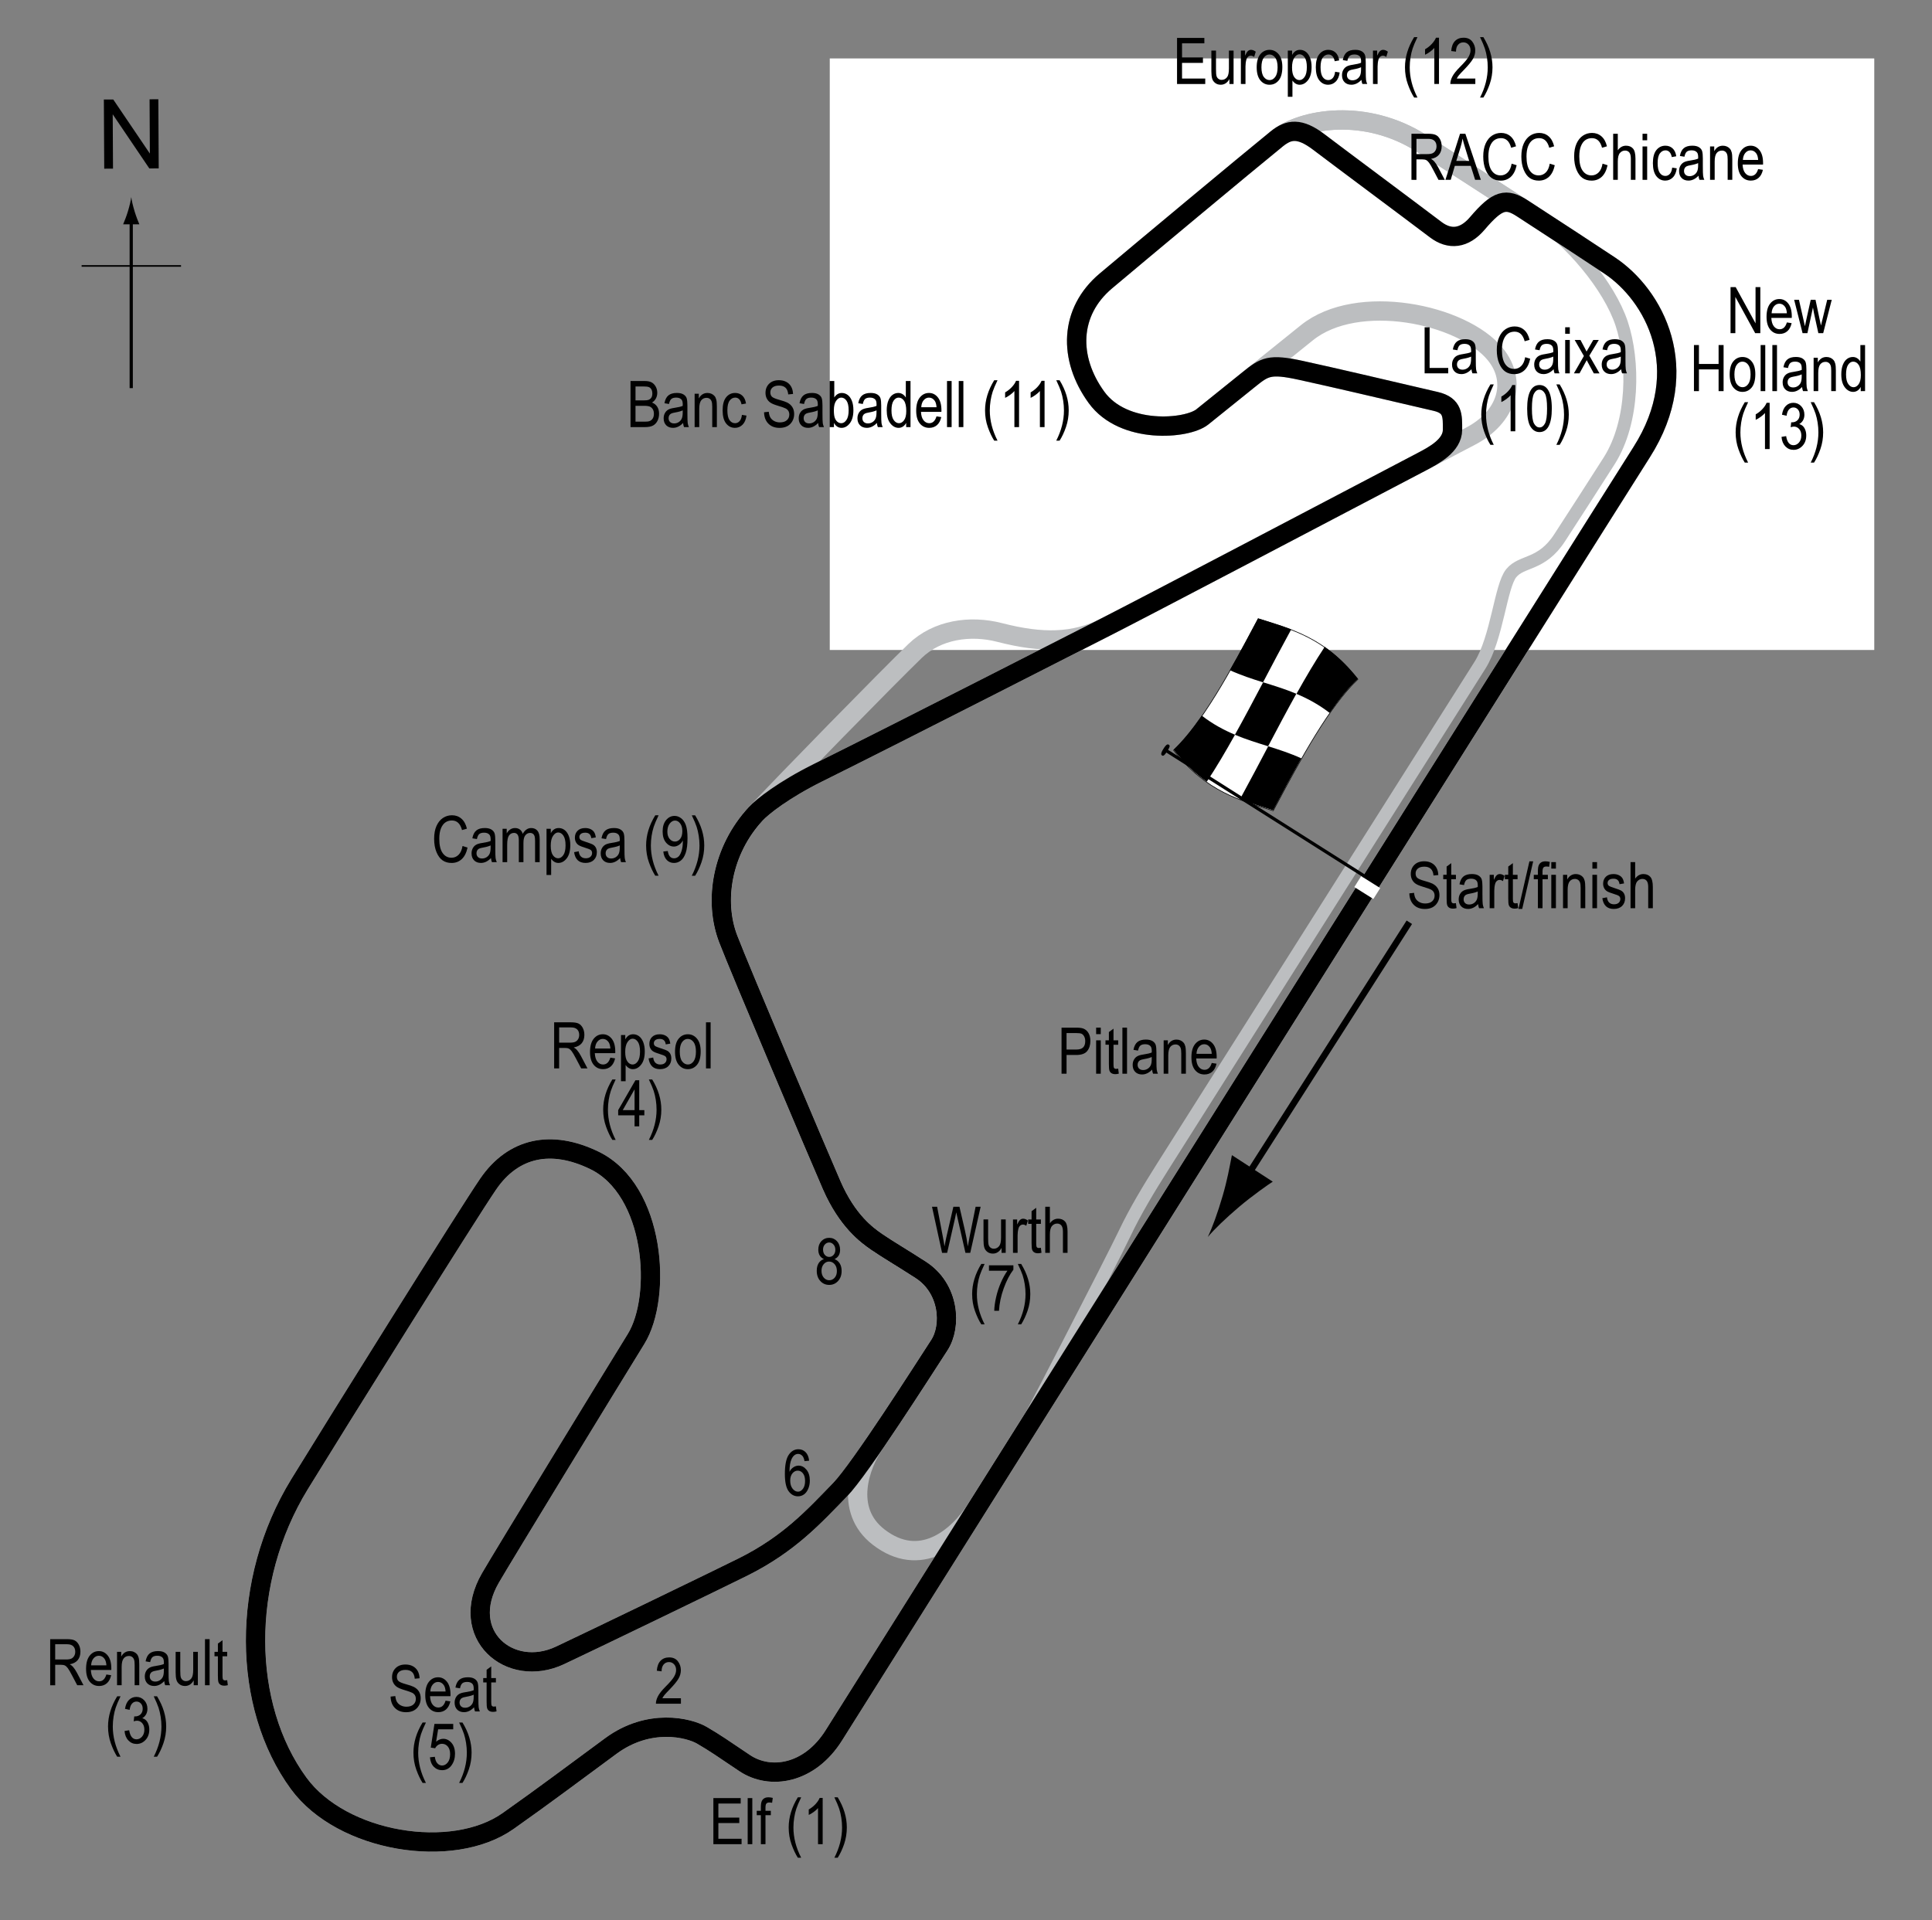 <?xml version="1.0" encoding="UTF-8"?> <!-- Generator: Adobe Illustrator 14.0.0, SVG Export Plug-In . SVG Version: 6.00 Build 43363) --> <svg xmlns="http://www.w3.org/2000/svg" xmlns:xlink="http://www.w3.org/1999/xlink" version="1.1" x="0px" y="0px" width="300px" height="298.233px" viewBox="0 0 300 298.233" xml:space="preserve"><rect x="0" y="0" width="300" height="298.233" fill="#808080" stroke="none"/> <g id="Layer_8"> <path fill="none" stroke="#BCBEC0" stroke-width="3" d="M254.899,70.252c-4.816,7.554-68.462,108.698-103.219,163.957 c-3.018,4.799-8.862,9.445-15.237,4.528c-5.517-4.255-2.859-11.295-0.635-14.537c3.894-5.676,8.438-12.796,10.055-15.279 c1.925-2.956,1.581-8.8-2.888-11.688c-3.061-1.978-5.225-3.231-6.852-4.354c-1.498-1.034-4.535-3.216-6.967-8.777 c-1.925-4.4-14.3-33.619-16.087-38.293c-2.261-5.914-0.952-13.745,4.263-19.388c1.089-1.178,4.39-3.771,9.717-6.417 c13.292-6.6,40.982-20.764,44.595-22.596c5.769-2.926,34.835-18.195,49.104-25.681c1.872-0.982,3.995-2.919,5.112-4.985 c1.141-2.109,0.859-6.188-2.578-8.938c-2.386-1.909-4.368-3.134-8.281-4.047c-4.484-1.047-9.197-0.227-12.219,0.641 c-4.141,1.188-6.416,2.576-8.896,4.57c-2.218,1.782-4.329,3.479-7.185,5.783c-2.376,1.916-12.238,2.75-16.432-3.025 c-4.404-6.064-4.249-13.283,1.443-18.081c5.248-4.423,21.794-18.219,26.538-22.069c1.867-1.515,3.567-1.767,6.531,0.481 c3.987,3.025,13.063,9.763,18.149,13.612c2.179,1.648,4.441,1.411,6.463-0.962c3.162-3.713,4.465-3.987,7.044-2.312 c5.475,3.558,10.604,6.914,13.536,8.866C256.755,45.777,263.184,57.258,254.899,70.252z"></path> <rect x="128.845" y="9.076" fill="#FFFFFF" width="162.19" height="91.873"></rect> </g> <g id="Pitlane"> <path fill="none" stroke="#BCBEC0" stroke-width="2" d="M237.85,33.298c6.153,4.09,12.031,11.172,13.956,16.947 c1.926,5.775,1.963,15.174-1.925,21.313c-1.959,3.094-6.05,9.419-7.7,11.962c-2.816,4.343-5.866,3.483-7.516,5.5 c-1.65,2.017-2.191,10.066-4.859,14.3c-3.334,5.293-40.058,63.341-49.225,77.825c-2.148,3.395-4.308,6.967-5.958,10.45 c-1.649,3.482-16.387,32.22-18.035,34.822"></path> </g> <g id="_x31_991_Circuit"> <path fill="none" stroke="#BCBEC0" stroke-width="3" d="M254.9,70.251c-6.531,10.244-121.255,192.606-125.4,199.237 c-3.781,6.05-9.9,7.013-13.887,4.331c-3.497-2.352-4.508-3.074-6.623-4.309c-2.04-1.191-8.208-2.692-14.117,1.65 c-6.142,4.515-10.144,7.547-15.973,11.665c-8.663,6.118-25.813,3.323-32.519-5.844c-8.8-12.031-9.112-31.384,0.138-46.476 c5.225-8.524,26.125-42.006,29.288-46.612c3.885-5.659,9.762-6.944,16.5-3.667c9.475,4.608,10.518,21.155,6.462,27.729 c-4.538,7.356-20.683,33.776-22.619,37.125c-5.088,8.8,2.999,15.685,10.793,12.031c4.4-2.063,24.75-11.894,28.462-13.75 c7.15-3.575,10.934-7.764,15.034-11.985c3.117-3.208,12.882-18.556,15.423-22.458c1.925-2.956,1.581-8.8-2.888-11.688 c-3.061-1.978-5.225-3.231-6.852-4.354c-1.498-1.034-4.535-3.217-6.967-8.777c-1.925-4.4-14.3-33.619-16.087-38.294 c-2.261-5.914-0.952-13.745,4.263-19.388c4.194-4.537,20.487-21.175,24.75-25.3c3.448-3.337,8.581-4.061,13.131-2.888 c6.577,1.696,11.55,1.65,16.431-0.825c7.313-3.708,52.063-27.254,56.65-29.631c5.706-2.956,7.382-8.5,3.896-12.764 c-5.134-6.28-21.427-9.648-29.265-3.323c-7.47,6.028-10.175,8.181-16.225,13.063c-2.376,1.917-12.238,2.75-16.432-3.025 c-4.404-6.064-4.249-13.283,1.443-18.082c5.248-4.423,21.794-18.219,26.538-22.069c3.988-3.237,13.864-4.813,22.481,0.688 c8.616,5.5,23.357,15.082,29.242,18.999C256.756,45.776,263.185,57.257,254.9,70.251z"></path> </g> <g id="_x32_004_Circuit"> <path fill="none" stroke="#BCBEC0" stroke-width="3" d="M254.9,70.251c-6.531,10.244-121.255,192.606-125.4,199.237 c-3.781,6.05-9.9,7.013-13.887,4.331c-3.497-2.352-4.508-3.074-6.623-4.309c-2.04-1.191-8.208-2.692-14.117,1.65 c-6.142,4.515-10.144,7.547-15.973,11.665c-8.663,6.118-25.813,3.323-32.519-5.844c-8.8-12.031-9.112-31.384,0.138-46.476 c5.225-8.524,26.125-42.006,29.288-46.612c3.885-5.659,9.762-6.944,16.5-3.667c9.475,4.608,10.518,21.155,6.462,27.729 c-4.538,7.356-20.683,33.776-22.619,37.125c-5.088,8.8,2.999,15.685,10.793,12.031c4.4-2.063,24.75-11.894,28.462-13.75 c7.15-3.575,10.934-7.764,15.034-11.985c3.117-3.208,12.882-18.556,15.423-22.458c1.925-2.956,1.581-8.8-2.888-11.688 c-3.061-1.978-5.225-3.231-6.852-4.354c-1.498-1.034-4.535-3.217-6.967-8.777c-1.925-4.4-14.3-33.619-16.087-38.294 c-2.261-5.914-0.952-13.745,4.263-19.388c1.089-1.178,4.39-3.771,9.717-6.417c13.292-6.6,40.982-20.764,44.596-22.596 c5.769-2.925,34.835-18.195,49.104-25.68c1.872-0.982,4.797-2.507,4.797-4.982c0-2.135,0.121-3.763-2.613-4.4 c-10.037-2.337-15.262-3.575-20.899-4.813c-4.95-1.086-5.666-0.559-8.146,1.436c-2.218,1.783-4.329,3.479-7.185,5.783 c-2.376,1.917-12.238,2.75-16.432-3.025c-4.404-6.064-4.249-13.283,1.443-18.082c5.248-4.423,21.794-18.219,26.538-22.069 c3.988-3.237,13.864-4.813,22.481,0.688c8.616,5.5,23.357,15.082,29.242,18.999C256.756,45.776,263.185,57.257,254.9,70.251z"></path> </g> <g id="_x32_007_Circuit"> <path fill="none" stroke="#000000" stroke-width="3" d="M254.9,70.251c-6.531,10.244-121.255,192.606-125.4,199.237 c-3.781,6.05-9.9,7.013-13.887,4.331c-3.497-2.352-4.508-3.074-6.623-4.309c-2.04-1.191-8.208-2.692-14.117,1.65 c-6.142,4.515-10.144,7.547-15.973,11.665c-8.663,6.118-25.813,3.323-32.519-5.844c-8.8-12.031-9.112-31.384,0.138-46.476 c5.225-8.524,26.125-42.006,29.288-46.612c3.885-5.659,9.762-6.944,16.5-3.667c9.475,4.608,10.518,21.155,6.462,27.729 c-4.538,7.356-20.683,33.776-22.619,37.125c-5.088,8.8,2.999,15.685,10.793,12.031c4.4-2.063,24.75-11.894,28.462-13.75 c7.15-3.575,10.934-7.764,15.034-11.985c3.117-3.208,12.882-18.556,15.423-22.458c1.925-2.956,1.581-8.8-2.888-11.688 c-3.061-1.978-5.225-3.231-6.852-4.354c-1.498-1.034-4.535-3.217-6.967-8.777c-1.925-4.4-14.3-33.619-16.087-38.294 c-2.261-5.914-0.952-13.745,4.263-19.388c1.089-1.178,4.39-3.771,9.717-6.417c13.292-6.6,40.982-20.764,44.596-22.596 c5.769-2.925,34.835-18.195,49.104-25.68c1.872-0.982,4.797-2.507,4.797-4.982c0-2.135,0.121-3.763-2.613-4.4 c-10.037-2.337-15.262-3.575-20.899-4.813c-4.95-1.086-5.666-0.559-8.146,1.436c-2.218,1.783-4.329,3.479-7.185,5.783 c-2.376,1.917-12.238,2.75-16.432-3.025c-4.404-6.064-4.249-13.283,1.443-18.082c5.248-4.423,21.794-18.219,26.538-22.069 c1.867-1.515,3.567-1.767,6.531,0.481c3.987,3.025,13.063,9.763,18.149,13.612c2.179,1.648,4.441,1.411,6.463-0.962 c3.162-3.712,4.465-3.987,7.044-2.312c5.475,3.558,10.604,6.915,13.536,8.866C256.756,45.776,263.185,57.257,254.9,70.251z"></path> </g> <g id="Startline"> <line fill="none" stroke="#FFFFFF" stroke-width="2" x1="210.832" y1="136.922" x2="213.788" y2="138.778"></line> </g> <g id="Flag_x2C__North"> <g> <g> <path fill="#FFFFFF" stroke="#000000" stroke-width="0.1" d="M210.851,105.497c-4.382,4.149-8.763,12.13-13.145,20.423 c-5.157-1.647-10.313-2.863-15.471-9.387c4.382-4.149,8.763-12.131,13.145-20.423C200.538,97.757,205.694,98.973,210.851,105.497 z"></path> <path d="M191.77,114.112c-1.461,2.619-2.921,5.096-4.382,7.3c-1.719-1.208-3.438-2.793-5.157-4.968 c1.461-1.382,2.922-3.191,4.383-5.295C188.333,112.475,190.051,113.392,191.77,114.112z"></path> <path d="M202.08,117.783c-1.461,2.566-2.921,5.296-4.382,8.061c-1.719-0.549-3.438-1.051-5.156-1.718 c1.461-2.665,2.923-5.448,4.384-8.22C198.643,116.445,200.362,117,202.08,117.783z"></path> <path d="M201.295,107.748c-1.461,2.621-2.921,5.382-4.382,8.155c-1.719-0.54-3.438-1.063-5.157-1.785 c1.461-2.618,2.921-5.378,4.382-8.15C197.857,106.506,199.577,107.029,201.295,107.748z"></path> <path d="M210.853,105.433c-1.461,1.383-2.921,3.191-4.382,5.295c-1.719-1.326-3.438-2.242-5.156-2.962 c1.461-2.619,2.921-5.096,4.382-7.301C207.416,101.673,209.134,103.258,210.853,105.433z"></path> <path d="M200.504,97.748c-1.461,2.667-2.921,5.452-4.382,8.224c-1.719-0.54-3.437-1.096-5.155-1.883 c1.461-2.563,2.921-5.291,4.382-8.055C197.068,96.583,198.786,97.084,200.504,97.748z"></path> </g> </g> <line fill="#FFFFFF" stroke="#000000" stroke-width="0.5" x1="180.759" y1="116.367" x2="211.817" y2="136.042"></line> <path d="M181.498,115.669c0.164,0.104,0.235,0.243-0.235,0.986c-0.474,0.743-0.652,0.782-0.817,0.677 c-0.164-0.105-0.25-0.31,0.224-1.053C181.139,115.536,181.333,115.565,181.498,115.669z"></path> <g> <line fill="none" stroke="#000000" x1="218.839" y1="143.238" x2="193.071" y2="183.591"></line> <path d="M189.855,185.725c0.722-2.486,1.021-4.213,1.434-6.317l6.345,4.12c-0.669,0.414-3.209,2.21-5.187,3.881 c-2.117,1.791-3.89,3.511-4.902,4.712C188.229,190.707,189.081,188.388,189.855,185.725z"></path> </g> <g> <g> <g> <line fill="none" stroke="#000000" stroke-width="0.5" x1="20.378" y1="60.279" x2="20.378" y2="33.996"></line> <path d="M19.866,32.815c-0.25,0.827-0.479,1.364-0.746,2.027h2.522c-0.113-0.237-0.496-1.2-0.746-2.027 c-0.268-0.885-0.45-1.687-0.516-2.207C20.316,31.128,20.133,31.93,19.866,32.815z"></path> </g> </g> </g> <line fill="none" stroke="#000000" stroke-width="0.25" x1="12.673" y1="41.304" x2="28.109" y2="41.304"></line> <g> <path d="M16.185,26.197l-0.057-10.737l1.458-0.008l5.685,8.4l-0.045-8.43l1.362-0.007l0.057,10.737l-1.458,0.008l-5.685-8.407 l0.045,8.438L16.185,26.197z"></path> </g> </g> <g id="_x32_007_Labels"> <g> <path d="M164.836,166.762v-7.158h2.213c0.521,0,0.904,0.045,1.152,0.137c0.338,0.124,0.608,0.353,0.811,0.688 c0.201,0.335,0.303,0.747,0.303,1.235c0,0.645-0.165,1.17-0.494,1.577c-0.328,0.407-0.896,0.61-1.703,0.61h-1.504v2.91H164.836z M165.614,163.007h1.518c0.479,0,0.829-0.108,1.051-0.325c0.221-0.216,0.332-0.543,0.332-0.979c0-0.283-0.055-0.526-0.164-0.728 s-0.241-0.34-0.396-0.415s-0.434-0.112-0.837-0.112h-1.504V163.007z"></path> <path d="M170.208,160.615v-1.011h0.718v1.011H170.208z M170.208,166.762v-5.186h0.718v5.186H170.208z"></path> <path d="M173.631,165.976l0.098,0.776c-0.198,0.052-0.378,0.078-0.537,0.078c-0.251,0-0.452-0.05-0.605-0.149 s-0.258-0.235-0.314-0.408c-0.058-0.172-0.086-0.516-0.086-1.03v-2.983h-0.527v-0.684h0.527v-1.284l0.718-0.527v1.812h0.728v0.684 h-0.728v3.032c0,0.28,0.021,0.46,0.063,0.542c0.062,0.117,0.178,0.176,0.347,0.176 C173.395,166.01,173.501,165.999,173.631,165.976z"></path> <path d="M174.286,166.762v-7.158h0.718v7.158H174.286z"></path> <path d="M178.9,166.123c-0.241,0.25-0.491,0.439-0.752,0.566s-0.53,0.19-0.811,0.19c-0.442,0-0.796-0.133-1.06-0.4 s-0.396-0.626-0.396-1.079c0-0.299,0.062-0.565,0.186-0.796s0.293-0.412,0.508-0.542s0.54-0.226,0.977-0.288 c0.586-0.086,1.016-0.188,1.289-0.308l0.005-0.225c0-0.355-0.063-0.604-0.19-0.747c-0.179-0.208-0.454-0.313-0.825-0.313 c-0.335,0-0.586,0.069-0.752,0.208s-0.288,0.4-0.366,0.783l-0.708-0.117c0.101-0.557,0.305-0.962,0.613-1.216 c0.307-0.254,0.747-0.381,1.32-0.381c0.446,0,0.796,0.084,1.05,0.251s0.414,0.375,0.481,0.623c0.066,0.248,0.1,0.609,0.1,1.084 v1.172c0,0.82,0.016,1.337,0.047,1.55c0.03,0.213,0.092,0.421,0.183,0.623h-0.752C178.971,166.583,178.922,166.37,178.9,166.123z M178.841,164.16c-0.264,0.13-0.656,0.241-1.177,0.332c-0.303,0.052-0.515,0.111-0.635,0.178s-0.214,0.161-0.281,0.283 c-0.066,0.122-0.1,0.263-0.1,0.422c0,0.248,0.076,0.445,0.229,0.593s0.364,0.222,0.635,0.222c0.257,0,0.491-0.067,0.7-0.2 c0.211-0.133,0.367-0.312,0.472-0.535s0.156-0.548,0.156-0.974V164.16z"></path> <path d="M180.692,166.762v-5.186h0.649v0.732c0.156-0.285,0.347-0.498,0.572-0.638c0.227-0.141,0.485-0.211,0.778-0.211 c0.227,0,0.438,0.045,0.631,0.134s0.35,0.207,0.468,0.352c0.119,0.145,0.207,0.333,0.266,0.564s0.088,0.586,0.088,1.064v3.188 h-0.718v-3.158c0-0.381-0.032-0.66-0.098-0.836c-0.065-0.176-0.167-0.312-0.305-0.408c-0.139-0.096-0.299-0.144-0.481-0.144 c-0.345,0-0.62,0.129-0.825,0.386s-0.308,0.699-0.308,1.325v2.835H180.692z"></path> <path d="M188.158,165.092l0.742,0.112c-0.124,0.553-0.348,0.971-0.671,1.252c-0.324,0.282-0.726,0.422-1.204,0.422 c-0.603,0-1.09-0.229-1.462-0.686c-0.373-0.458-0.56-1.117-0.56-1.98c0-0.895,0.188-1.578,0.563-2.048 c0.377-0.47,0.853-0.706,1.429-0.706c0.55,0,1.009,0.231,1.377,0.693s0.552,1.131,0.552,2.007l-0.005,0.234h-3.174 c0.029,0.583,0.164,1.022,0.405,1.318s0.534,0.444,0.879,0.444C187.57,166.157,187.946,165.802,188.158,165.092z M185.79,163.671 h2.373c-0.032-0.449-0.129-0.785-0.288-1.006c-0.231-0.322-0.525-0.483-0.884-0.483c-0.322,0-0.598,0.134-0.825,0.403 S185.812,163.216,185.79,163.671z"></path> </g> <g> <path d="M218.843,138.75l0.732-0.078c0.039,0.394,0.128,0.701,0.266,0.92c0.139,0.22,0.337,0.396,0.594,0.53s0.547,0.2,0.869,0.2 c0.462,0,0.821-0.113,1.076-0.338c0.256-0.226,0.384-0.519,0.384-0.88c0-0.211-0.046-0.396-0.14-0.553 c-0.092-0.158-0.232-0.287-0.42-0.388c-0.187-0.101-0.591-0.243-1.213-0.427c-0.554-0.165-0.947-0.33-1.182-0.496 s-0.417-0.377-0.547-0.632s-0.195-0.544-0.195-0.867c0-0.58,0.188-1.053,0.562-1.421s0.879-0.552,1.514-0.552 c0.437,0,0.817,0.086,1.146,0.259c0.326,0.172,0.58,0.42,0.762,0.742c0.18,0.322,0.277,0.702,0.29,1.138l-0.747,0.068 c-0.039-0.465-0.178-0.811-0.418-1.035c-0.238-0.225-0.575-0.337-1.008-0.337c-0.439,0-0.774,0.099-1.006,0.295 s-0.347,0.452-0.347,0.764c0,0.29,0.085,0.514,0.254,0.674c0.169,0.159,0.55,0.321,1.143,0.484c0.579,0.16,0.985,0.299,1.22,0.417 c0.358,0.183,0.628,0.423,0.811,0.721c0.183,0.298,0.274,0.653,0.274,1.066c0,0.41-0.096,0.783-0.288,1.119 c-0.192,0.337-0.453,0.593-0.783,0.769c-0.331,0.175-0.729,0.263-1.194,0.263c-0.726,0-1.305-0.218-1.735-0.654 C219.083,140.086,218.86,139.495,218.843,138.75z"></path> <path d="M226.075,140.268l0.098,0.776c-0.198,0.052-0.378,0.078-0.537,0.078c-0.251,0-0.452-0.05-0.605-0.149 s-0.258-0.235-0.315-0.408c-0.057-0.172-0.085-0.516-0.085-1.03v-2.983h-0.527v-0.684h0.527v-1.284l0.718-0.527v1.812h0.728v0.684 h-0.728v3.032c0,0.28,0.021,0.46,0.063,0.542c0.062,0.117,0.178,0.176,0.347,0.176 C225.838,140.302,225.945,140.291,226.075,140.268z"></path> <path d="M229.522,140.415c-0.241,0.25-0.491,0.439-0.752,0.566s-0.53,0.19-0.811,0.19c-0.442,0-0.796-0.133-1.06-0.4 s-0.396-0.626-0.396-1.079c0-0.299,0.062-0.565,0.186-0.796s0.293-0.412,0.508-0.542s0.54-0.226,0.977-0.288 c0.586-0.086,1.016-0.188,1.289-0.308l0.005-0.225c0-0.355-0.063-0.604-0.19-0.747c-0.179-0.208-0.454-0.313-0.825-0.313 c-0.335,0-0.586,0.069-0.752,0.208s-0.288,0.4-0.366,0.783l-0.708-0.117c0.101-0.557,0.305-0.962,0.613-1.216 c0.307-0.254,0.747-0.381,1.32-0.381c0.446,0,0.796,0.084,1.05,0.251s0.414,0.375,0.481,0.623c0.066,0.248,0.1,0.609,0.1,1.084 v1.172c0,0.82,0.016,1.337,0.047,1.55c0.03,0.213,0.092,0.421,0.183,0.623h-0.752 C229.593,140.875,229.544,140.662,229.522,140.415z M229.463,138.452c-0.264,0.13-0.656,0.241-1.177,0.332 c-0.303,0.052-0.515,0.111-0.635,0.178s-0.214,0.161-0.281,0.283c-0.066,0.122-0.1,0.263-0.1,0.422 c0,0.248,0.076,0.445,0.229,0.593s0.364,0.222,0.635,0.222c0.257,0,0.491-0.067,0.7-0.2c0.211-0.133,0.367-0.312,0.472-0.535 s0.156-0.548,0.156-0.974V138.452z"></path> <path d="M231.314,141.054v-5.186h0.649v0.786c0.166-0.365,0.318-0.606,0.456-0.725c0.139-0.119,0.294-0.178,0.467-0.178 c0.241,0,0.486,0.094,0.737,0.283l-0.244,0.815c-0.179-0.127-0.354-0.19-0.522-0.19c-0.153,0-0.293,0.054-0.42,0.161 s-0.217,0.257-0.269,0.449c-0.091,0.335-0.137,0.692-0.137,1.069v2.715H231.314z"></path> <path d="M235.645,140.268l0.098,0.776c-0.198,0.052-0.378,0.078-0.537,0.078c-0.251,0-0.452-0.05-0.605-0.149 s-0.258-0.235-0.315-0.408c-0.057-0.172-0.085-0.516-0.085-1.03v-2.983h-0.527v-0.684h0.527v-1.284l0.718-0.527v1.812h0.728v0.684 h-0.728v3.032c0,0.28,0.021,0.46,0.063,0.542c0.062,0.117,0.178,0.176,0.347,0.176 C235.409,140.302,235.515,140.291,235.645,140.268z"></path> <path d="M235.788,141.171l1.7-7.397h0.586l-1.705,7.397H235.788z"></path> <path d="M238.804,141.054v-4.502h-0.64v-0.684h0.64v-0.552c0-0.407,0.042-0.712,0.127-0.916s0.215-0.359,0.39-0.466 s0.394-0.161,0.658-0.161c0.206,0,0.431,0.031,0.676,0.093l-0.107,0.762c-0.149-0.033-0.291-0.049-0.425-0.049 c-0.215,0-0.369,0.056-0.461,0.168c-0.094,0.112-0.14,0.326-0.14,0.642v0.479h0.83v0.684h-0.83v4.502H238.804z"></path> <path d="M240.884,134.907v-1.011h0.718v1.011H240.884z M240.884,141.054v-5.186h0.718v5.186H240.884z"></path> <path d="M242.706,141.054v-5.186h0.649v0.732c0.156-0.285,0.347-0.498,0.572-0.638c0.227-0.141,0.485-0.211,0.778-0.211 c0.227,0,0.438,0.045,0.631,0.134s0.35,0.207,0.468,0.352c0.119,0.145,0.207,0.333,0.266,0.564s0.088,0.586,0.088,1.064v3.188 h-0.718v-3.158c0-0.381-0.032-0.66-0.098-0.836c-0.065-0.176-0.167-0.312-0.306-0.408c-0.138-0.096-0.298-0.144-0.48-0.144 c-0.345,0-0.62,0.129-0.825,0.386s-0.308,0.699-0.308,1.325v2.835H242.706z"></path> <path d="M247.266,134.907v-1.011h0.718v1.011H247.266z M247.266,141.054v-5.186h0.718v5.186H247.266z"></path> <path d="M248.809,139.501l0.718-0.137c0.042,0.366,0.157,0.639,0.346,0.816c0.188,0.179,0.438,0.268,0.75,0.268 c0.313,0,0.554-0.077,0.724-0.232c0.171-0.155,0.256-0.351,0.256-0.588c0-0.205-0.073-0.365-0.22-0.479 c-0.101-0.078-0.345-0.176-0.732-0.293c-0.56-0.172-0.935-0.319-1.123-0.439s-0.335-0.282-0.439-0.483s-0.156-0.431-0.156-0.688 c0-0.443,0.142-0.802,0.425-1.079s0.676-0.415,1.177-0.415c0.315,0,0.594,0.057,0.832,0.171c0.24,0.114,0.423,0.267,0.55,0.459 s0.215,0.467,0.264,0.825l-0.703,0.117c-0.065-0.566-0.373-0.85-0.923-0.85c-0.313,0-0.545,0.063-0.698,0.187 c-0.153,0.125-0.229,0.285-0.229,0.479c0,0.191,0.073,0.342,0.22,0.453c0.089,0.064,0.35,0.168,0.783,0.311 c0.597,0.189,0.982,0.34,1.157,0.453s0.312,0.266,0.409,0.46c0.097,0.194,0.146,0.425,0.146,0.692 c0,0.496-0.157,0.897-0.471,1.203c-0.314,0.307-0.743,0.46-1.287,0.46C249.563,141.171,248.972,140.615,248.809,139.501z"></path> <path d="M253.189,141.054v-7.158h0.718v2.568c0.169-0.238,0.36-0.416,0.573-0.535c0.214-0.119,0.449-0.178,0.706-0.178 c0.452,0,0.81,0.144,1.071,0.432c0.263,0.288,0.394,0.816,0.394,1.584v3.286h-0.718v-3.286c0-0.449-0.08-0.771-0.239-0.967 s-0.379-0.293-0.659-0.293c-0.313,0-0.578,0.125-0.799,0.376c-0.219,0.25-0.329,0.695-0.329,1.333v2.837H253.189z"></path> </g> <g> <path d="M110.772,286.424v-7.158h4.243v0.845h-3.467v2.188h3.247v0.845h-3.247v2.437h3.604v0.845H110.772z"></path> <path d="M116.1,286.424v-7.158h0.718v7.158H116.1z"></path> <path d="M118.146,286.424v-4.502h-0.64v-0.684h0.64v-0.552c0-0.407,0.042-0.712,0.127-0.916c0.084-0.203,0.214-0.358,0.389-0.466 c0.174-0.107,0.394-0.161,0.658-0.161c0.206,0,0.431,0.031,0.676,0.093l-0.107,0.762c-0.15-0.032-0.292-0.049-0.425-0.049 c-0.215,0-0.369,0.056-0.461,0.169c-0.093,0.111-0.139,0.326-0.139,0.642v0.479h0.83v0.684h-0.83v4.502H118.146z"></path> <path d="M123.888,288.529c-0.358-0.56-0.685-1.25-0.979-2.07s-0.442-1.697-0.442-2.632c0-1.582,0.474-3.143,1.421-4.683h0.518 c-0.365,0.765-0.616,1.358-0.754,1.779c-0.138,0.422-0.248,0.885-0.327,1.39s-0.12,1.013-0.12,1.523 c0,1.563,0.4,3.127,1.201,4.692H123.888z"></path> <path d="M127.745,286.424h-0.723v-5.601c-0.166,0.195-0.389,0.395-0.669,0.598c-0.28,0.204-0.537,0.357-0.771,0.462v-0.85 c0.397-0.228,0.748-0.506,1.052-0.835s0.519-0.649,0.642-0.962h0.469V286.424z"></path> <path d="M130.079,288.529h-0.518c0.797-1.565,1.196-3.13,1.196-4.692c0-0.511-0.04-1.019-0.12-1.523s-0.188-0.968-0.325-1.39 c-0.137-0.421-0.387-1.015-0.752-1.779h0.518c0.944,1.54,1.416,3.101,1.416,4.683c0,0.908-0.141,1.771-0.423,2.591 C130.79,287.236,130.458,287.94,130.079,288.529z"></path> </g> <g> <path d="M7.793,261.739v-7.158h2.603c0.543,0,0.945,0.066,1.204,0.2c0.259,0.133,0.471,0.355,0.637,0.666s0.249,0.671,0.249,1.081 c0,0.54-0.141,0.978-0.422,1.313s-0.691,0.548-1.228,0.639c0.218,0.132,0.384,0.264,0.498,0.398 c0.231,0.273,0.435,0.578,0.61,0.913l1.025,1.948h-0.977l-0.783-1.488c-0.303-0.582-0.532-0.975-0.687-1.177 c-0.155-0.202-0.304-0.338-0.449-0.408c-0.145-0.07-0.347-0.105-0.607-0.105H8.569v3.179H7.793z M8.569,257.74h1.67 c0.365,0,0.641-0.044,0.83-0.132s0.338-0.227,0.449-0.415s0.166-0.408,0.166-0.659c0-0.361-0.106-0.646-0.317-0.852 c-0.211-0.207-0.526-0.311-0.942-0.311H8.569V257.74z"></path> <path d="M16.519,260.069l0.742,0.112c-0.124,0.554-0.348,0.971-0.671,1.253c-0.324,0.281-0.725,0.422-1.204,0.422 c-0.602,0-1.09-0.229-1.462-0.686c-0.373-0.458-0.559-1.118-0.559-1.98c0-0.896,0.188-1.578,0.564-2.049 c0.376-0.47,0.852-0.705,1.428-0.705c0.55,0,1.009,0.231,1.377,0.693s0.552,1.131,0.552,2.007l-0.005,0.234h-3.174 c0.029,0.583,0.165,1.022,0.405,1.318s0.534,0.444,0.879,0.444C15.931,261.133,16.307,260.779,16.519,260.069z M14.15,258.648 h2.373c-0.033-0.449-0.128-0.784-0.288-1.006c-0.231-0.322-0.526-0.483-0.884-0.483c-0.322,0-0.597,0.135-0.825,0.402 C14.298,257.831,14.173,258.192,14.15,258.648z"></path> <path d="M18.174,261.739v-5.186h0.649v0.732c0.156-0.285,0.347-0.497,0.573-0.639c0.226-0.141,0.485-0.211,0.777-0.211 c0.228,0,0.438,0.045,0.631,0.135c0.193,0.089,0.349,0.206,0.468,0.352c0.119,0.145,0.207,0.332,0.266,0.563 s0.088,0.586,0.088,1.064v3.188h-0.718v-3.157c0-0.382-0.033-0.66-0.098-0.836c-0.065-0.177-0.167-0.313-0.305-0.408 c-0.138-0.097-0.299-0.145-0.481-0.145c-0.345,0-0.62,0.129-0.825,0.386c-0.205,0.258-0.308,0.699-0.308,1.325v2.835H18.174z"></path> <path d="M25.503,261.099c-0.241,0.251-0.492,0.439-0.752,0.566s-0.531,0.19-0.811,0.19c-0.443,0-0.796-0.134-1.06-0.4 s-0.396-0.627-0.396-1.079c0-0.3,0.062-0.564,0.186-0.796s0.293-0.412,0.508-0.542s0.541-0.227,0.977-0.288 c0.586-0.086,1.016-0.188,1.289-0.308l0.005-0.225c0-0.354-0.063-0.604-0.19-0.747c-0.179-0.208-0.454-0.313-0.825-0.313 c-0.335,0-0.586,0.069-0.752,0.209c-0.166,0.139-0.288,0.399-0.366,0.782l-0.708-0.117c0.101-0.557,0.305-0.962,0.613-1.216 s0.748-0.381,1.321-0.381c0.446,0,0.796,0.084,1.05,0.252c0.254,0.167,0.414,0.375,0.481,0.622s0.1,0.608,0.1,1.084v1.172 c0,0.82,0.016,1.337,0.046,1.55c0.031,0.214,0.092,0.421,0.183,0.623h-0.752C25.575,261.56,25.526,261.346,25.503,261.099z M25.444,259.136c-0.264,0.13-0.656,0.241-1.177,0.332c-0.303,0.052-0.514,0.111-0.635,0.179c-0.121,0.066-0.214,0.16-0.281,0.283 c-0.067,0.121-0.1,0.263-0.1,0.422c0,0.247,0.077,0.445,0.229,0.594c0.153,0.147,0.365,0.222,0.635,0.222 c0.257,0,0.491-0.066,0.701-0.2s0.367-0.312,0.471-0.535c0.104-0.223,0.156-0.547,0.156-0.974V259.136z"></path> <path d="M30.078,261.739v-0.762c-0.166,0.293-0.361,0.513-0.586,0.659s-0.479,0.22-0.762,0.22c-0.335,0-0.622-0.09-0.859-0.271 c-0.238-0.18-0.396-0.409-0.476-0.686s-0.12-0.654-0.12-1.133v-3.213h0.718v2.876c0,0.534,0.027,0.892,0.081,1.071 c0.054,0.182,0.153,0.326,0.298,0.436c0.145,0.108,0.31,0.163,0.496,0.163c0.345,0,0.628-0.142,0.85-0.425 c0.189-0.244,0.283-0.691,0.283-1.343v-2.778h0.723v5.186H30.078z"></path> <path d="M31.831,261.739v-7.158h0.718v7.158H31.831z"></path> <path d="M35.278,260.953l0.098,0.776c-0.199,0.052-0.377,0.078-0.537,0.078c-0.25,0-0.453-0.05-0.605-0.148 c-0.153-0.1-0.258-0.235-0.315-0.408s-0.085-0.516-0.085-1.03v-2.983h-0.527v-0.684h0.527v-1.284l0.718-0.527v1.812h0.728v0.684 h-0.728v3.032c0,0.28,0.021,0.461,0.063,0.542c0.062,0.117,0.177,0.176,0.347,0.176C35.042,260.987,35.148,260.975,35.278,260.953 z"></path> <path d="M18.198,272.843c-0.358-0.56-0.685-1.25-0.979-2.07s-0.442-1.697-0.442-2.632c0-1.582,0.474-3.143,1.421-4.683h0.518 c-0.365,0.765-0.616,1.358-0.754,1.78c-0.138,0.421-0.248,0.884-0.327,1.389s-0.12,1.013-0.12,1.523 c0,1.563,0.4,3.127,1.201,4.692H18.198z"></path> <path d="M19.341,268.844l0.718-0.117c0.15,0.94,0.53,1.411,1.14,1.411c0.33,0,0.615-0.14,0.856-0.418 c0.242-0.279,0.362-0.641,0.362-1.084c0-0.417-0.111-0.753-0.332-1.007c-0.221-0.255-0.493-0.382-0.815-0.382 c-0.137,0-0.306,0.032-0.508,0.098l0.083-0.771l0.113,0.01c0.356,0,0.646-0.108,0.867-0.326c0.223-0.218,0.333-0.509,0.333-0.872 c0-0.335-0.093-0.604-0.279-0.807s-0.413-0.305-0.681-0.305c-0.277,0-0.511,0.106-0.702,0.32 c-0.191,0.213-0.313,0.536-0.365,0.969l-0.718-0.156c0.091-0.612,0.296-1.074,0.615-1.387s0.705-0.469,1.157-0.469 c0.475,0,0.879,0.176,1.211,0.527c0.332,0.351,0.498,0.793,0.498,1.327c0,0.325-0.07,0.613-0.211,0.863 c-0.141,0.251-0.337,0.447-0.589,0.591c0.233,0.064,0.426,0.172,0.578,0.322c0.152,0.149,0.276,0.35,0.37,0.6 c0.094,0.251,0.141,0.53,0.141,0.84c0,0.656-0.194,1.194-0.581,1.612s-0.851,0.627-1.392,0.627c-0.501,0-0.926-0.183-1.274-0.547 S19.39,269.459,19.341,268.844z"></path> <path d="M24.39,272.843h-0.518c0.797-1.565,1.196-3.13,1.196-4.692c0-0.511-0.04-1.019-0.12-1.523s-0.188-0.968-0.325-1.389 c-0.137-0.422-0.387-1.016-0.752-1.78h0.518c0.944,1.54,1.416,3.101,1.416,4.683c0,0.908-0.141,1.771-0.423,2.59 C25.1,271.55,24.769,272.254,24.39,272.843z"></path> </g> <g> <path d="M86.047,165.937v-7.158h2.603c0.543,0,0.945,0.067,1.204,0.2s0.471,0.355,0.637,0.666s0.249,0.671,0.249,1.081 c0,0.54-0.141,0.978-0.422,1.313s-0.691,0.548-1.228,0.639c0.218,0.131,0.384,0.264,0.498,0.398 c0.231,0.273,0.435,0.578,0.61,0.913l1.025,1.948h-0.977l-0.783-1.488c-0.303-0.583-0.532-0.975-0.687-1.177 c-0.155-0.202-0.304-0.338-0.449-0.409c-0.145-0.07-0.347-0.105-0.607-0.105h-0.897v3.179H86.047z M86.824,161.938h1.67 c0.365,0,0.641-0.044,0.83-0.132s0.338-0.226,0.449-0.415s0.166-0.409,0.166-0.659c0-0.361-0.106-0.646-0.317-0.852 s-0.526-0.31-0.942-0.31h-1.855V161.938z"></path> <path d="M94.773,164.267l0.742,0.112c-0.124,0.553-0.348,0.971-0.671,1.252s-0.725,0.422-1.204,0.422 c-0.602,0-1.09-0.229-1.462-0.686s-0.559-1.117-0.559-1.98c0-0.895,0.188-1.578,0.564-2.048s0.852-0.706,1.428-0.706 c0.55,0,1.009,0.231,1.377,0.693s0.552,1.131,0.552,2.007l-0.005,0.234h-3.174c0.029,0.583,0.165,1.022,0.405,1.318 s0.534,0.444,0.879,0.444C94.186,165.331,94.562,164.976,94.773,164.267z M92.405,162.846h2.373 c-0.033-0.449-0.128-0.785-0.288-1.006c-0.231-0.322-0.526-0.483-0.884-0.483c-0.322,0-0.597,0.134-0.825,0.403 S92.428,162.39,92.405,162.846z"></path> <path d="M96.428,167.924v-7.173h0.664v0.674c0.163-0.28,0.343-0.482,0.541-0.605s0.426-0.186,0.683-0.186 c0.335,0,0.637,0.099,0.907,0.298c0.27,0.199,0.487,0.5,0.651,0.906s0.246,0.893,0.246,1.462c0,0.882-0.185,1.562-0.554,2.039 s-0.803,0.715-1.301,0.715c-0.221,0-0.428-0.057-0.62-0.171s-0.358-0.275-0.498-0.483v2.524H96.428z M97.083,163.373 c0,0.67,0.112,1.165,0.336,1.482s0.495,0.476,0.813,0.476c0.305,0,0.573-0.165,0.804-0.493s0.346-0.836,0.346-1.523 c0-0.677-0.112-1.178-0.336-1.504c-0.224-0.326-0.497-0.488-0.818-0.488c-0.289,0-0.552,0.175-0.789,0.525 C97.202,162.197,97.083,162.706,97.083,163.373z"></path> <path d="M100.71,164.384l0.718-0.137c0.042,0.366,0.158,0.638,0.346,0.817c0.188,0.178,0.438,0.267,0.75,0.267 c0.312,0,0.553-0.077,0.723-0.232s0.256-0.351,0.256-0.588c0-0.205-0.073-0.365-0.22-0.479c-0.101-0.078-0.345-0.176-0.732-0.293 c-0.56-0.172-0.934-0.319-1.123-0.439s-0.335-0.282-0.439-0.483s-0.156-0.431-0.156-0.688c0-0.443,0.142-0.802,0.425-1.079 s0.675-0.415,1.177-0.415c0.316,0,0.593,0.057,0.833,0.171s0.422,0.267,0.549,0.459s0.215,0.467,0.264,0.825l-0.703,0.117 c-0.065-0.566-0.373-0.85-0.923-0.85c-0.313,0-0.545,0.063-0.698,0.187c-0.153,0.125-0.229,0.285-0.229,0.479 c0,0.191,0.073,0.342,0.22,0.453c0.088,0.064,0.349,0.168,0.783,0.311c0.596,0.189,0.982,0.34,1.157,0.453s0.312,0.266,0.409,0.46 c0.097,0.194,0.146,0.425,0.146,0.692c0,0.496-0.157,0.897-0.471,1.203c-0.314,0.307-0.743,0.46-1.287,0.46 C101.464,166.054,100.873,165.497,100.71,164.384z"></path> <path d="M104.817,163.344c0-0.895,0.188-1.571,0.564-2.026s0.852-0.684,1.428-0.684c0.566,0,1.04,0.228,1.421,0.684 s0.571,1.113,0.571,1.973c0,0.931-0.187,1.625-0.562,2.08s-0.851,0.684-1.431,0.684c-0.57,0-1.044-0.229-1.423-0.686 S104.817,164.236,104.817,163.344z M105.554,163.341c0,0.671,0.122,1.171,0.366,1.499s0.547,0.491,0.908,0.491 c0.338,0,0.629-0.166,0.872-0.496c0.243-0.331,0.364-0.829,0.364-1.494c0-0.668-0.122-1.166-0.366-1.494s-0.547-0.491-0.908-0.491 c-0.342,0-0.633,0.165-0.874,0.494S105.554,162.676,105.554,163.341z"></path> <path d="M109.626,165.937v-7.158h0.718v7.158H109.626z"></path> <path d="M95.083,177.041c-0.358-0.56-0.685-1.25-0.979-2.07s-0.442-1.698-0.442-2.632c0-1.582,0.474-3.143,1.421-4.683h0.518 c-0.365,0.765-0.616,1.358-0.754,1.78s-0.248,0.885-0.327,1.389s-0.12,1.012-0.12,1.523c0,1.563,0.4,3.126,1.201,4.692H95.083z"></path> <path d="M98.535,174.937v-1.714h-2.544v-0.806l2.675-4.639h0.591v4.639h0.796v0.806h-0.796v1.714H98.535z M98.535,172.417v-3.228 l-1.834,3.228H98.535z"></path> <path d="M101.274,177.041h-0.518c0.797-1.566,1.196-3.13,1.196-4.692c0-0.511-0.04-1.019-0.12-1.523s-0.188-0.968-0.325-1.389 s-0.387-1.015-0.752-1.78h0.518c0.944,1.54,1.416,3.101,1.416,4.683c0,0.908-0.141,1.771-0.423,2.59 S101.654,176.452,101.274,177.041z"></path> </g> <g> <path d="M60.653,263.501l0.732-0.078c0.039,0.394,0.128,0.701,0.266,0.92c0.138,0.221,0.336,0.396,0.593,0.53s0.547,0.2,0.869,0.2 c0.462,0,0.821-0.113,1.077-0.339s0.383-0.519,0.383-0.879c0-0.212-0.046-0.396-0.139-0.554c-0.093-0.157-0.233-0.286-0.42-0.387 s-0.592-0.243-1.213-0.428c-0.553-0.164-0.947-0.329-1.182-0.495s-0.417-0.377-0.547-0.632c-0.13-0.256-0.195-0.545-0.195-0.867 c0-0.579,0.187-1.053,0.562-1.421s0.879-0.552,1.514-0.552c0.436,0,0.818,0.086,1.145,0.259s0.581,0.42,0.762,0.742 s0.277,0.701,0.291,1.138l-0.747,0.068c-0.039-0.466-0.178-0.811-0.417-1.035s-0.575-0.337-1.008-0.337 c-0.439,0-0.775,0.099-1.006,0.296c-0.231,0.196-0.347,0.451-0.347,0.764c0,0.29,0.084,0.514,0.254,0.674 c0.169,0.159,0.55,0.321,1.142,0.484c0.579,0.16,0.986,0.299,1.22,0.417c0.358,0.183,0.628,0.423,0.811,0.721 s0.274,0.653,0.274,1.065c0,0.41-0.096,0.783-0.288,1.12c-0.192,0.336-0.453,0.592-0.784,0.768s-0.729,0.264-1.194,0.264 c-0.726,0-1.305-0.218-1.736-0.654S60.669,264.247,60.653,263.501z"></path> <path d="M69.188,264.136l0.742,0.112c-0.124,0.554-0.348,0.971-0.671,1.253c-0.324,0.281-0.725,0.422-1.204,0.422 c-0.602,0-1.09-0.229-1.462-0.686c-0.373-0.458-0.559-1.118-0.559-1.98c0-0.896,0.188-1.578,0.564-2.049 c0.376-0.47,0.852-0.705,1.428-0.705c0.55,0,1.009,0.231,1.377,0.693s0.552,1.131,0.552,2.007l-0.005,0.234h-3.174 c0.029,0.583,0.165,1.022,0.405,1.318s0.534,0.444,0.879,0.444C68.601,265.201,68.977,264.846,69.188,264.136z M66.82,262.715 h2.373c-0.033-0.449-0.128-0.784-0.288-1.006c-0.231-0.322-0.526-0.483-0.884-0.483c-0.322,0-0.597,0.135-0.825,0.402 C66.968,261.898,66.843,262.259,66.82,262.715z"></path> <path d="M73.612,265.167c-0.241,0.251-0.492,0.439-0.752,0.566s-0.531,0.19-0.811,0.19c-0.443,0-0.796-0.134-1.06-0.4 s-0.396-0.627-0.396-1.079c0-0.3,0.062-0.564,0.186-0.796s0.293-0.412,0.508-0.542s0.541-0.227,0.977-0.288 c0.586-0.086,1.016-0.188,1.289-0.308l0.005-0.225c0-0.354-0.063-0.604-0.19-0.747c-0.179-0.208-0.454-0.313-0.825-0.313 c-0.335,0-0.586,0.069-0.752,0.209c-0.166,0.139-0.288,0.399-0.366,0.782l-0.708-0.117c0.101-0.557,0.305-0.962,0.613-1.216 s0.748-0.381,1.321-0.381c0.446,0,0.796,0.084,1.05,0.252c0.254,0.167,0.414,0.375,0.481,0.622s0.1,0.608,0.1,1.084v1.172 c0,0.82,0.016,1.337,0.046,1.55c0.031,0.214,0.092,0.421,0.183,0.623h-0.752C73.684,265.627,73.635,265.414,73.612,265.167z M73.553,263.204c-0.264,0.13-0.656,0.241-1.177,0.332c-0.303,0.052-0.514,0.111-0.635,0.179c-0.121,0.066-0.214,0.16-0.281,0.283 c-0.067,0.121-0.1,0.263-0.1,0.422c0,0.247,0.077,0.445,0.229,0.594c0.153,0.147,0.365,0.222,0.635,0.222 c0.257,0,0.491-0.066,0.701-0.2s0.367-0.312,0.471-0.535c0.104-0.223,0.156-0.547,0.156-0.974V263.204z"></path> <path d="M77.005,265.02l0.098,0.776c-0.199,0.052-0.377,0.078-0.537,0.078c-0.25,0-0.453-0.05-0.605-0.148 c-0.153-0.1-0.258-0.235-0.315-0.408s-0.085-0.516-0.085-1.03v-2.983h-0.527v-0.684h0.527v-1.284l0.718-0.527v1.812h0.728v0.684 h-0.728v3.032c0,0.28,0.021,0.461,0.063,0.542c0.062,0.117,0.177,0.176,0.347,0.176C76.77,265.054,76.875,265.042,77.005,265.02z"></path> <path d="M65.621,276.911c-0.358-0.56-0.685-1.25-0.979-2.07s-0.442-1.697-0.442-2.632c0-1.582,0.474-3.143,1.421-4.683h0.518 c-0.365,0.765-0.616,1.358-0.754,1.78c-0.138,0.421-0.248,0.884-0.327,1.389s-0.12,1.013-0.12,1.523 c0,1.563,0.4,3.127,1.201,4.692H65.621z"></path> <path d="M66.764,272.931l0.757-0.078c0.059,0.456,0.191,0.795,0.398,1.018c0.207,0.224,0.447,0.335,0.72,0.335 c0.342,0,0.636-0.157,0.884-0.472s0.371-0.744,0.371-1.289c0-0.512-0.12-0.908-0.359-1.19s-0.54-0.423-0.901-0.423 c-0.218,0-0.422,0.062-0.613,0.184s-0.341,0.293-0.452,0.512l-0.679-0.107l0.571-3.679h2.915v0.84h-2.342l-0.314,1.926 c0.348-0.301,0.718-0.451,1.108-0.451c0.491,0,0.918,0.209,1.282,0.628c0.363,0.419,0.544,0.983,0.544,1.693 c0,0.701-0.182,1.302-0.544,1.802s-0.851,0.75-1.462,0.75c-0.508,0-0.937-0.177-1.287-0.53 C67.012,274.045,66.813,273.556,66.764,272.931z"></path> <path d="M71.813,276.911h-0.518c0.797-1.565,1.196-3.13,1.196-4.692c0-0.511-0.04-1.019-0.12-1.523s-0.188-0.968-0.325-1.389 c-0.137-0.422-0.387-1.016-0.752-1.78h0.518c0.944,1.54,1.416,3.101,1.416,4.683c0,0.908-0.141,1.771-0.423,2.59 C72.523,275.618,72.192,276.322,71.813,276.911z"></path> </g> <g> <path d="M146.285,194.583l-1.563-7.158h0.794l0.895,4.692c0.095,0.481,0.178,0.97,0.25,1.465l0.263-1.323l1.117-4.834h0.943 l0.837,3.623c0.205,0.882,0.357,1.727,0.458,2.534c0.075-0.466,0.171-0.984,0.289-1.558l0.924-4.6h0.781l-1.613,7.158h-0.747 l-1.24-5.454l-0.186-0.84c-0.055,0.313-0.112,0.592-0.171,0.84l-1.245,5.454H146.285z"></path> <path d="M155.52,194.583v-0.762c-0.166,0.293-0.361,0.513-0.586,0.659s-0.479,0.22-0.762,0.22c-0.335,0-0.622-0.091-0.859-0.271 c-0.238-0.182-0.396-0.41-0.476-0.687s-0.12-0.654-0.12-1.133v-3.213h0.718v2.876c0,0.534,0.027,0.891,0.081,1.072 c0.054,0.18,0.153,0.325,0.298,0.434c0.145,0.109,0.31,0.164,0.496,0.164c0.345,0,0.628-0.142,0.85-0.425 c0.189-0.244,0.283-0.691,0.283-1.343v-2.778h0.723v5.186H155.52z"></path> <path d="M157.297,194.583v-5.186h0.648v0.786c0.166-0.365,0.318-0.606,0.457-0.725s0.294-0.178,0.467-0.178 c0.24,0,0.486,0.094,0.736,0.283l-0.244,0.815c-0.179-0.127-0.353-0.19-0.521-0.19c-0.153,0-0.293,0.054-0.42,0.161 s-0.217,0.257-0.27,0.449c-0.091,0.335-0.137,0.691-0.137,1.069v2.715H157.297z"></path> <path d="M161.627,193.796l0.098,0.776c-0.198,0.052-0.377,0.078-0.537,0.078c-0.25,0-0.452-0.05-0.605-0.149 c-0.152-0.099-0.258-0.234-0.314-0.407s-0.086-0.516-0.086-1.03v-2.983h-0.527v-0.684h0.527v-1.284l0.719-0.527v1.812h0.727v0.684 h-0.727v3.032c0,0.28,0.021,0.461,0.063,0.542c0.063,0.117,0.178,0.176,0.348,0.176 C161.392,193.831,161.498,193.819,161.627,193.796z"></path> <path d="M162.307,194.583v-7.158h0.717v2.568c0.17-0.238,0.361-0.416,0.574-0.535s0.448-0.178,0.705-0.178 c0.453,0,0.811,0.144,1.072,0.432c0.262,0.288,0.393,0.816,0.393,1.584v3.286h-0.717v-3.286c0-0.449-0.08-0.771-0.24-0.967 c-0.159-0.195-0.379-0.293-0.658-0.293c-0.313,0-0.579,0.125-0.799,0.376s-0.33,0.695-0.33,1.333v2.837H162.307z"></path> <path d="M152.375,205.687c-0.358-0.56-0.685-1.25-0.979-2.07s-0.442-1.697-0.442-2.632c0-1.582,0.474-3.143,1.421-4.683h0.518 c-0.365,0.765-0.616,1.358-0.754,1.779c-0.138,0.422-0.248,0.885-0.327,1.39s-0.12,1.013-0.12,1.523 c0,1.563,0.4,3.127,1.201,4.692H152.375z"></path> <path d="M153.566,197.362v-0.845h3.793v0.684c-0.566,0.735-1.064,1.693-1.494,2.873c-0.43,1.181-0.677,2.35-0.742,3.509h-0.737 c0.01-0.599,0.105-1.297,0.285-2.095s0.428-1.558,0.743-2.28s0.654-1.338,1.018-1.846H153.566z"></path> <path d="M158.567,205.687h-0.518c0.797-1.565,1.195-3.13,1.195-4.692c0-0.511-0.039-1.019-0.119-1.523s-0.188-0.968-0.324-1.39 c-0.137-0.421-0.388-1.015-0.752-1.779h0.518c0.943,1.54,1.416,3.101,1.416,4.683c0,0.908-0.142,1.771-0.424,2.591 C159.277,204.394,158.946,205.098,158.567,205.687z"></path> </g> <g> <path d="M71.822,131.397l0.781,0.239c-0.172,0.804-0.475,1.404-0.906,1.799s-0.956,0.593-1.575,0.593 c-0.543,0-1.008-0.133-1.394-0.398c-0.386-0.266-0.702-0.691-0.947-1.278s-0.369-1.279-0.369-2.077 c0-0.788,0.123-1.455,0.369-2.001c0.246-0.545,0.579-0.958,1-1.236c0.42-0.279,0.889-0.418,1.407-0.418 c0.567,0,1.054,0.176,1.461,0.529c0.407,0.352,0.692,0.869,0.855,1.551l-0.762,0.22c-0.261-0.993-0.784-1.489-1.569-1.489 c-0.392,0-0.73,0.1-1.017,0.301c-0.287,0.2-0.516,0.512-0.687,0.936c-0.171,0.424-0.257,0.959-0.257,1.608 c0,0.98,0.172,1.716,0.518,2.207s0.804,0.735,1.377,0.735c0.423,0,0.789-0.15,1.096-0.452S71.718,132.009,71.822,131.397z"></path> <path d="M76.241,133.268c-0.241,0.25-0.492,0.439-0.752,0.566s-0.531,0.19-0.811,0.19c-0.443,0-0.796-0.133-1.06-0.4 s-0.396-0.626-0.396-1.079c0-0.299,0.062-0.565,0.186-0.796s0.293-0.412,0.508-0.542s0.541-0.226,0.977-0.288 c0.586-0.086,1.016-0.188,1.289-0.308l0.005-0.225c0-0.355-0.063-0.604-0.19-0.747c-0.179-0.208-0.454-0.313-0.825-0.313 c-0.335,0-0.586,0.07-0.752,0.208c-0.166,0.139-0.288,0.4-0.366,0.783l-0.708-0.117c0.101-0.557,0.305-0.962,0.613-1.216 s0.748-0.381,1.321-0.381c0.446,0,0.796,0.084,1.05,0.251s0.414,0.375,0.481,0.623s0.1,0.609,0.1,1.084v1.172 c0,0.82,0.016,1.337,0.046,1.55s0.092,0.421,0.183,0.623h-0.752C76.313,133.728,76.264,133.515,76.241,133.268z M76.183,131.305 c-0.264,0.13-0.656,0.241-1.177,0.332c-0.303,0.052-0.514,0.111-0.635,0.178s-0.214,0.161-0.281,0.283s-0.1,0.263-0.1,0.422 c0,0.248,0.077,0.445,0.229,0.593s0.365,0.222,0.635,0.222c0.257,0,0.491-0.067,0.701-0.2s0.367-0.312,0.471-0.535 s0.156-0.548,0.156-0.974V131.305z"></path> <path d="M78.038,133.907v-5.186h0.645v0.723c0.143-0.269,0.327-0.476,0.551-0.622c0.224-0.146,0.47-0.218,0.736-0.218 c0.299,0,0.551,0.077,0.758,0.231c0.207,0.153,0.354,0.378,0.441,0.672c0.169-0.301,0.365-0.527,0.585-0.677 c0.22-0.151,0.464-0.226,0.732-0.226c0.408,0,0.73,0.138,0.965,0.415c0.235,0.277,0.353,0.719,0.353,1.328v3.56h-0.718v-3.27 c0-0.372-0.027-0.635-0.081-0.79s-0.142-0.274-0.263-0.359c-0.121-0.084-0.257-0.127-0.407-0.127 c-0.311,0-0.565,0.123-0.761,0.369s-0.294,0.633-0.294,1.161v3.016h-0.718v-3.373c0-0.43-0.066-0.733-0.198-0.909 c-0.132-0.176-0.313-0.264-0.544-0.264c-0.329,0-0.588,0.133-0.779,0.398s-0.286,0.75-0.286,1.454v2.693H78.038z"></path> <path d="M84.864,135.895v-7.173h0.664v0.674c0.163-0.28,0.343-0.482,0.541-0.605s0.426-0.186,0.683-0.186 c0.335,0,0.637,0.099,0.907,0.298c0.27,0.199,0.487,0.5,0.651,0.906s0.246,0.893,0.246,1.462c0,0.882-0.185,1.562-0.554,2.039 s-0.803,0.715-1.301,0.715c-0.221,0-0.428-0.057-0.62-0.171s-0.358-0.275-0.498-0.483v2.524H84.864z M85.52,131.344 c0,0.67,0.112,1.165,0.336,1.482s0.495,0.476,0.813,0.476c0.305,0,0.573-0.165,0.804-0.493s0.346-0.836,0.346-1.523 c0-0.677-0.112-1.178-0.336-1.504c-0.224-0.326-0.497-0.488-0.818-0.488c-0.289,0-0.552,0.175-0.789,0.525 C85.638,130.168,85.52,130.676,85.52,131.344z"></path> <path d="M89.146,132.354l0.718-0.137c0.042,0.366,0.157,0.638,0.346,0.817c0.188,0.178,0.438,0.267,0.75,0.267 c0.312,0,0.553-0.077,0.723-0.232s0.256-0.351,0.256-0.588c0-0.205-0.073-0.365-0.22-0.479c-0.101-0.078-0.345-0.176-0.732-0.293 c-0.56-0.172-0.934-0.319-1.123-0.439s-0.335-0.282-0.439-0.483s-0.156-0.431-0.156-0.688c0-0.443,0.142-0.802,0.425-1.079 s0.675-0.415,1.177-0.415c0.316,0,0.593,0.057,0.833,0.171s0.422,0.267,0.549,0.459s0.215,0.467,0.264,0.825l-0.703,0.117 c-0.065-0.566-0.373-0.85-0.923-0.85c-0.313,0-0.545,0.063-0.698,0.187c-0.153,0.125-0.229,0.285-0.229,0.479 c0,0.191,0.073,0.342,0.22,0.453c0.088,0.064,0.349,0.168,0.783,0.311c0.596,0.189,0.982,0.34,1.157,0.453s0.312,0.266,0.409,0.46 c0.097,0.194,0.146,0.425,0.146,0.692c0,0.496-0.157,0.897-0.471,1.203c-0.314,0.307-0.743,0.46-1.287,0.46 C89.9,134.024,89.309,133.468,89.146,132.354z"></path> <path d="M96.295,133.268c-0.241,0.25-0.492,0.439-0.752,0.566s-0.531,0.19-0.811,0.19c-0.443,0-0.796-0.133-1.06-0.4 s-0.396-0.626-0.396-1.079c0-0.299,0.062-0.565,0.186-0.796s0.293-0.412,0.508-0.542s0.541-0.226,0.977-0.288 c0.586-0.086,1.016-0.188,1.289-0.308l0.005-0.225c0-0.355-0.063-0.604-0.19-0.747c-0.179-0.208-0.454-0.313-0.825-0.313 c-0.335,0-0.586,0.07-0.752,0.208c-0.166,0.139-0.288,0.4-0.366,0.783l-0.708-0.117c0.101-0.557,0.305-0.962,0.613-1.216 s0.748-0.381,1.321-0.381c0.446,0,0.796,0.084,1.05,0.251s0.414,0.375,0.481,0.623s0.1,0.609,0.1,1.084v1.172 c0,0.82,0.016,1.337,0.046,1.55s0.092,0.421,0.183,0.623h-0.752C96.367,133.728,96.318,133.515,96.295,133.268z M96.236,131.305 c-0.264,0.13-0.656,0.241-1.177,0.332c-0.303,0.052-0.514,0.111-0.635,0.178s-0.214,0.161-0.281,0.283s-0.1,0.263-0.1,0.422 c0,0.248,0.077,0.445,0.229,0.593s0.365,0.222,0.635,0.222c0.257,0,0.491-0.067,0.701-0.2s0.367-0.312,0.471-0.535 s0.156-0.548,0.156-0.974V131.305z"></path> <path d="M101.749,136.012c-0.358-0.56-0.685-1.25-0.979-2.07s-0.442-1.698-0.442-2.632c0-1.582,0.474-3.143,1.421-4.683h0.518 c-0.365,0.765-0.616,1.358-0.754,1.78s-0.248,0.885-0.327,1.389s-0.12,1.012-0.12,1.523c0,1.563,0.4,3.126,1.201,4.692H101.749z"></path> <path d="M102.999,132.252l0.693-0.078c0.111,0.755,0.436,1.133,0.977,1.133c0.241,0,0.46-0.082,0.657-0.247s0.364-0.457,0.5-0.876 s0.205-0.91,0.205-1.47v-0.176c-0.15,0.29-0.352,0.519-0.605,0.688s-0.513,0.254-0.776,0.254c-0.479,0-0.891-0.209-1.238-0.627 s-0.52-0.99-0.52-1.716c0-0.749,0.18-1.339,0.54-1.77s0.797-0.647,1.311-0.647c0.365,0,0.705,0.121,1.021,0.361 s0.56,0.596,0.732,1.064s0.259,1.144,0.259,2.026c0,0.983-0.093,1.747-0.278,2.29s-0.437,0.941-0.754,1.191 s-0.673,0.376-1.067,0.376c-0.446,0-0.819-0.152-1.118-0.457S103.058,132.828,102.999,132.252z M105.953,129.09 c0-0.512-0.114-0.915-0.343-1.208c-0.228-0.293-0.491-0.44-0.788-0.44c-0.31,0-0.586,0.156-0.829,0.469 c-0.243,0.313-0.365,0.73-0.365,1.252c0,0.47,0.116,0.844,0.347,1.123c0.232,0.279,0.509,0.418,0.832,0.418 c0.32,0,0.59-0.14,0.813-0.42C105.842,130.003,105.953,129.605,105.953,129.09z"></path> <path d="M107.94,136.012h-0.518c0.797-1.566,1.196-3.13,1.196-4.692c0-0.511-0.04-1.019-0.12-1.523s-0.188-0.968-0.325-1.389 s-0.387-1.015-0.752-1.78h0.518c0.944,1.54,1.416,3.101,1.416,4.683c0,0.908-0.141,1.771-0.423,2.59 S108.32,135.422,107.94,136.012z"></path> </g> <g> <path d="M221.214,57.987v-7.158h0.776v6.313h2.891v0.845H221.214z"></path> <path d="M228.49,57.347c-0.241,0.25-0.491,0.439-0.752,0.566s-0.53,0.19-0.811,0.19c-0.442,0-0.796-0.133-1.06-0.4 s-0.396-0.626-0.396-1.079c0-0.299,0.062-0.565,0.186-0.796s0.293-0.412,0.508-0.542s0.54-0.226,0.977-0.288 c0.586-0.086,1.016-0.188,1.289-0.308l0.005-0.225c0-0.355-0.063-0.604-0.19-0.747c-0.179-0.208-0.454-0.313-0.825-0.313 c-0.335,0-0.586,0.069-0.752,0.208s-0.288,0.4-0.366,0.783l-0.708-0.117c0.101-0.557,0.305-0.962,0.613-1.216 c0.307-0.254,0.747-0.381,1.32-0.381c0.446,0,0.796,0.084,1.05,0.251s0.414,0.375,0.481,0.623c0.066,0.248,0.1,0.609,0.1,1.084 v1.172c0,0.82,0.016,1.337,0.047,1.55c0.03,0.213,0.092,0.421,0.183,0.623h-0.752C228.561,57.808,228.512,57.595,228.49,57.347z M228.431,55.384c-0.264,0.13-0.656,0.241-1.177,0.332c-0.303,0.052-0.515,0.111-0.635,0.178s-0.214,0.161-0.281,0.283 c-0.066,0.122-0.1,0.263-0.1,0.422c0,0.248,0.076,0.445,0.229,0.593s0.364,0.222,0.635,0.222c0.257,0,0.491-0.067,0.7-0.2 c0.211-0.133,0.367-0.312,0.472-0.535s0.156-0.548,0.156-0.974V55.384z"></path> <path d="M236.83,55.477l0.781,0.239c-0.173,0.804-0.475,1.404-0.905,1.799c-0.432,0.396-0.957,0.593-1.575,0.593 c-0.544,0-1.009-0.133-1.394-0.398c-0.387-0.266-0.702-0.691-0.947-1.278c-0.246-0.586-0.369-1.279-0.369-2.077 c0-0.788,0.123-1.455,0.369-2.001c0.246-0.545,0.579-0.958,0.999-1.236c0.421-0.279,0.89-0.418,1.408-0.418 c0.566,0,1.054,0.176,1.461,0.528c0.407,0.353,0.692,0.87,0.855,1.552l-0.762,0.22c-0.261-0.993-0.784-1.489-1.569-1.489 c-0.392,0-0.73,0.1-1.018,0.301c-0.286,0.2-0.516,0.512-0.687,0.936c-0.171,0.424-0.257,0.959-0.257,1.608 c0,0.98,0.173,1.716,0.518,2.207s0.804,0.735,1.377,0.735c0.423,0,0.789-0.15,1.096-0.452 C236.52,56.545,236.725,56.089,236.83,55.477z"></path> <path d="M241.249,57.347c-0.241,0.25-0.491,0.439-0.752,0.566s-0.53,0.19-0.811,0.19c-0.442,0-0.796-0.133-1.06-0.4 s-0.396-0.626-0.396-1.079c0-0.299,0.062-0.565,0.186-0.796s0.293-0.412,0.508-0.542s0.54-0.226,0.977-0.288 c0.586-0.086,1.016-0.188,1.289-0.308l0.005-0.225c0-0.355-0.063-0.604-0.19-0.747c-0.179-0.208-0.454-0.313-0.825-0.313 c-0.335,0-0.586,0.069-0.752,0.208s-0.288,0.4-0.366,0.783l-0.708-0.117c0.101-0.557,0.306-0.962,0.612-1.216 c0.309-0.254,0.748-0.381,1.321-0.381c0.446,0,0.796,0.084,1.05,0.251s0.414,0.375,0.48,0.623 c0.067,0.248,0.101,0.609,0.101,1.084v1.172c0,0.82,0.016,1.337,0.046,1.55c0.031,0.213,0.093,0.421,0.184,0.623h-0.752 C241.32,57.808,241.271,57.595,241.249,57.347z M241.19,55.384c-0.264,0.13-0.656,0.241-1.177,0.332 c-0.303,0.052-0.515,0.111-0.635,0.178s-0.214,0.161-0.28,0.283c-0.067,0.122-0.101,0.263-0.101,0.422 c0,0.248,0.076,0.445,0.229,0.593s0.364,0.222,0.635,0.222c0.257,0,0.49-0.067,0.701-0.2c0.209-0.133,0.366-0.312,0.471-0.535 s0.156-0.548,0.156-0.974V55.384z"></path> <path d="M243.041,51.839v-1.011h0.718v1.011H243.041z M243.041,57.987v-5.186h0.718v5.186H243.041z"></path> <path d="M244.393,57.987l1.552-2.693l-1.43-2.493h0.9l0.646,1.213c0.121,0.225,0.221,0.418,0.299,0.583 c0.122-0.218,0.231-0.406,0.327-0.564l0.715-1.231h0.857l-1.468,2.435l1.58,2.75h-0.884l-0.875-1.614l-0.227-0.435l-1.12,2.048 H244.393z"></path> <path d="M251.732,57.347c-0.241,0.25-0.491,0.439-0.752,0.566s-0.53,0.19-0.811,0.19c-0.442,0-0.796-0.133-1.06-0.4 s-0.396-0.626-0.396-1.079c0-0.299,0.062-0.565,0.186-0.796s0.293-0.412,0.508-0.542s0.54-0.226,0.977-0.288 c0.586-0.086,1.016-0.188,1.289-0.308l0.005-0.225c0-0.355-0.063-0.604-0.19-0.747c-0.179-0.208-0.454-0.313-0.825-0.313 c-0.335,0-0.586,0.069-0.752,0.208s-0.288,0.4-0.366,0.783l-0.708-0.117c0.101-0.557,0.305-0.962,0.613-1.216 c0.307-0.254,0.747-0.381,1.32-0.381c0.446,0,0.796,0.084,1.05,0.251s0.414,0.375,0.481,0.623c0.066,0.248,0.1,0.609,0.1,1.084 v1.172c0,0.82,0.016,1.337,0.047,1.55c0.03,0.213,0.092,0.421,0.183,0.623h-0.752C251.803,57.808,251.754,57.595,251.732,57.347z M251.673,55.384c-0.264,0.13-0.656,0.241-1.177,0.332c-0.303,0.052-0.515,0.111-0.635,0.178s-0.214,0.161-0.281,0.283 c-0.066,0.122-0.1,0.263-0.1,0.422c0,0.248,0.076,0.445,0.229,0.593s0.364,0.222,0.635,0.222c0.257,0,0.491-0.067,0.7-0.2 c0.211-0.133,0.367-0.312,0.472-0.535s0.156-0.548,0.156-0.974V55.384z"></path> <path d="M231.434,69.091c-0.358-0.56-0.685-1.25-0.979-2.07c-0.295-0.82-0.442-1.698-0.442-2.632c0-1.582,0.474-3.143,1.421-4.683 h0.518c-0.364,0.765-0.616,1.358-0.754,1.78c-0.139,0.421-0.248,0.885-0.328,1.389c-0.079,0.504-0.119,1.012-0.119,1.523 c0,1.563,0.4,3.126,1.201,4.692H231.434z"></path> <path d="M235.292,66.987h-0.723v-5.601c-0.166,0.195-0.389,0.395-0.669,0.598s-0.537,0.357-0.771,0.461v-0.85 c0.397-0.228,0.748-0.506,1.052-0.835c0.305-0.329,0.519-0.649,0.643-0.962h0.469V66.987z"></path> <path d="M237.137,63.457c0-1.201,0.162-2.111,0.486-2.729c0.323-0.619,0.801-0.928,1.433-0.928c0.56,0,1.001,0.25,1.323,0.752 c0.391,0.605,0.586,1.574,0.586,2.905c0,1.195-0.161,2.102-0.483,2.722s-0.801,0.93-1.436,0.93c-0.56,0-1.019-0.273-1.374-0.82 C237.315,65.742,237.137,64.798,237.137,63.457z M237.875,63.454c0,1.163,0.111,1.942,0.335,2.338s0.51,0.594,0.859,0.594 c0.329,0,0.604-0.2,0.826-0.601s0.333-1.178,0.333-2.331c0-1.167-0.111-1.947-0.335-2.341s-0.514-0.591-0.869-0.591 c-0.326,0-0.599,0.2-0.819,0.601C237.985,61.524,237.875,62.301,237.875,63.454z"></path> <path d="M242.186,69.091h-0.518c0.798-1.566,1.196-3.13,1.196-4.692c0-0.511-0.04-1.019-0.12-1.523 c-0.079-0.504-0.188-0.968-0.324-1.389s-0.388-1.015-0.752-1.78h0.518c0.944,1.54,1.416,3.101,1.416,4.683 c0,0.908-0.142,1.771-0.424,2.59S242.566,68.502,242.186,69.091z"></path> </g> <g> <path d="M97.906,66.334v-7.158h2.205c0.447,0,0.8,0.069,1.061,0.208s0.474,0.354,0.64,0.646c0.167,0.292,0.25,0.616,0.25,0.971 c0,0.329-0.072,0.625-0.215,0.888c-0.144,0.264-0.345,0.475-0.605,0.634c0.34,0.124,0.608,0.335,0.805,0.633 c0.196,0.298,0.294,0.665,0.294,1.102c0,0.434-0.089,0.813-0.266,1.141c-0.177,0.327-0.414,0.565-0.71,0.713 c-0.296,0.148-0.703,0.222-1.221,0.222H97.906z M98.682,62.184h1.272c0.333,0,0.569-0.023,0.709-0.068 c0.202-0.068,0.358-0.183,0.467-0.344c0.109-0.161,0.164-0.38,0.164-0.657c0-0.257-0.05-0.471-0.149-0.642 c-0.099-0.171-0.231-0.289-0.396-0.354s-0.46-0.098-0.888-0.098h-1.179V62.184z M98.682,65.49h1.462 c0.323,0,0.561-0.029,0.714-0.088c0.222-0.084,0.39-0.224,0.506-0.417s0.174-0.437,0.174-0.73c0-0.27-0.056-0.499-0.167-0.686 s-0.26-0.324-0.447-0.41s-0.482-0.129-0.883-0.129h-1.36V65.49z"></path> <path d="M106.07,65.695c-0.241,0.25-0.492,0.439-0.752,0.566s-0.531,0.19-0.811,0.19c-0.443,0-0.796-0.133-1.06-0.4 s-0.396-0.626-0.396-1.079c0-0.299,0.062-0.565,0.186-0.796s0.293-0.412,0.508-0.542s0.541-0.226,0.977-0.288 c0.586-0.086,1.016-0.188,1.289-0.308l0.005-0.225c0-0.355-0.063-0.604-0.19-0.747c-0.179-0.208-0.454-0.313-0.825-0.313 c-0.335,0-0.586,0.069-0.752,0.208s-0.288,0.4-0.366,0.783l-0.708-0.117c0.101-0.557,0.305-0.962,0.613-1.216 s0.748-0.381,1.321-0.381c0.446,0,0.796,0.084,1.05,0.251s0.414,0.375,0.481,0.623s0.1,0.609,0.1,1.084v1.172 c0,0.82,0.016,1.337,0.046,1.55s0.092,0.421,0.183,0.623h-0.752C106.142,66.155,106.093,65.942,106.07,65.695z M106.011,63.732 c-0.264,0.13-0.656,0.241-1.177,0.332c-0.303,0.052-0.514,0.111-0.635,0.178s-0.214,0.161-0.281,0.283s-0.1,0.263-0.1,0.422 c0,0.248,0.077,0.445,0.229,0.593s0.365,0.222,0.635,0.222c0.257,0,0.491-0.067,0.701-0.2s0.367-0.312,0.471-0.535 s0.156-0.548,0.156-0.974V63.732z"></path> <path d="M107.862,66.334v-5.186h0.649v0.732c0.156-0.285,0.347-0.498,0.573-0.638c0.226-0.141,0.485-0.211,0.777-0.211 c0.228,0,0.438,0.045,0.631,0.134s0.349,0.207,0.468,0.352s0.207,0.333,0.266,0.564s0.088,0.586,0.088,1.064v3.188h-0.718v-3.158 c0-0.381-0.033-0.66-0.098-0.836c-0.065-0.176-0.167-0.312-0.305-0.408s-0.299-0.144-0.481-0.144c-0.345,0-0.62,0.129-0.825,0.386 s-0.308,0.699-0.308,1.325v2.835H107.862z"></path> <path d="M115.206,64.435l0.708,0.112c-0.082,0.619-0.286,1.09-0.613,1.416s-0.72,0.488-1.179,0.488 c-0.557,0-1.015-0.229-1.375-0.686s-0.54-1.134-0.54-2.029c0-0.902,0.182-1.578,0.544-2.029s0.829-0.676,1.399-0.676 c0.439,0,0.81,0.137,1.111,0.41s0.494,0.684,0.579,1.23l-0.698,0.127c-0.068-0.35-0.187-0.611-0.356-0.785 c-0.169-0.173-0.373-0.26-0.61-0.26c-0.355,0-0.648,0.157-0.881,0.471s-0.349,0.813-0.349,1.497c0,0.707,0.111,1.217,0.334,1.533 s0.509,0.474,0.857,0.474c0.273,0,0.507-0.105,0.701-0.315S115.153,64.878,115.206,64.435z"></path> <path d="M118.643,64.03l0.732-0.078c0.039,0.394,0.128,0.701,0.266,0.92s0.336,0.396,0.593,0.53s0.547,0.2,0.869,0.2 c0.462,0,0.821-0.113,1.077-0.338c0.255-0.226,0.383-0.519,0.383-0.88c0-0.211-0.046-0.396-0.139-0.553 c-0.093-0.158-0.233-0.287-0.42-0.388c-0.187-0.101-0.592-0.243-1.213-0.427c-0.553-0.165-0.947-0.33-1.182-0.496 s-0.417-0.377-0.547-0.632s-0.195-0.544-0.195-0.867c0-0.58,0.187-1.053,0.562-1.421s0.879-0.552,1.514-0.552 c0.436,0,0.818,0.086,1.145,0.259s0.581,0.42,0.762,0.742s0.277,0.702,0.291,1.138l-0.747,0.068 c-0.039-0.465-0.178-0.811-0.417-1.035s-0.575-0.337-1.008-0.337c-0.439,0-0.775,0.099-1.006,0.295s-0.347,0.452-0.347,0.764 c0,0.29,0.084,0.514,0.254,0.674c0.169,0.159,0.55,0.321,1.142,0.484c0.579,0.16,0.986,0.299,1.22,0.417 c0.358,0.183,0.628,0.423,0.811,0.721c0.183,0.298,0.274,0.653,0.274,1.066c0,0.41-0.096,0.783-0.288,1.119 c-0.192,0.337-0.453,0.593-0.784,0.769c-0.331,0.175-0.729,0.263-1.194,0.263c-0.726,0-1.305-0.218-1.736-0.654 S118.659,64.775,118.643,64.03z"></path> <path d="M127.042,65.695c-0.241,0.25-0.492,0.439-0.752,0.566s-0.531,0.19-0.811,0.19c-0.443,0-0.796-0.133-1.06-0.4 s-0.396-0.626-0.396-1.079c0-0.299,0.062-0.565,0.186-0.796s0.293-0.412,0.508-0.542s0.541-0.226,0.977-0.288 c0.586-0.086,1.016-0.188,1.289-0.308l0.005-0.225c0-0.355-0.063-0.604-0.19-0.747c-0.179-0.208-0.454-0.313-0.825-0.313 c-0.335,0-0.586,0.069-0.752,0.208s-0.288,0.4-0.366,0.783l-0.708-0.117c0.101-0.557,0.305-0.962,0.613-1.216 s0.748-0.381,1.321-0.381c0.446,0,0.796,0.084,1.05,0.251s0.414,0.375,0.481,0.623s0.1,0.609,0.1,1.084v1.172 c0,0.82,0.016,1.337,0.046,1.55s0.092,0.421,0.183,0.623h-0.752C127.113,66.155,127.064,65.942,127.042,65.695z M126.983,63.732 c-0.264,0.13-0.656,0.241-1.177,0.332c-0.303,0.052-0.514,0.111-0.635,0.178s-0.214,0.161-0.281,0.283s-0.1,0.263-0.1,0.422 c0,0.248,0.077,0.445,0.229,0.593s0.365,0.222,0.635,0.222c0.257,0,0.491-0.067,0.701-0.2s0.367-0.312,0.471-0.535 s0.156-0.548,0.156-0.974V63.732z"></path> <path d="M129.493,66.334h-0.669v-7.158h0.723v2.554c0.153-0.234,0.326-0.409,0.52-0.525s0.409-0.173,0.647-0.173 c0.332,0,0.634,0.099,0.906,0.298s0.489,0.5,0.652,0.903s0.244,0.894,0.244,1.47c0,0.879-0.184,1.557-0.553,2.034 c-0.368,0.477-0.799,0.715-1.291,0.715c-0.248,0-0.47-0.064-0.667-0.193s-0.368-0.32-0.511-0.574V66.334z M129.482,63.703 c0,0.537,0.049,0.939,0.147,1.206c0.098,0.267,0.236,0.47,0.416,0.61c0.179,0.14,0.378,0.21,0.597,0.21 c0.297,0,0.561-0.167,0.791-0.5s0.345-0.833,0.345-1.497c0-0.68-0.111-1.18-0.333-1.499c-0.222-0.319-0.494-0.479-0.817-0.479 c-0.297,0-0.563,0.167-0.795,0.5C129.599,62.588,129.482,63.071,129.482,63.703z"></path> <path d="M136.163,65.695c-0.241,0.25-0.492,0.439-0.752,0.566s-0.531,0.19-0.811,0.19c-0.443,0-0.796-0.133-1.06-0.4 s-0.396-0.626-0.396-1.079c0-0.299,0.062-0.565,0.186-0.796s0.293-0.412,0.508-0.542s0.541-0.226,0.977-0.288 c0.586-0.086,1.016-0.188,1.289-0.308l0.005-0.225c0-0.355-0.063-0.604-0.19-0.747c-0.179-0.208-0.454-0.313-0.825-0.313 c-0.335,0-0.586,0.069-0.752,0.208s-0.288,0.4-0.366,0.783l-0.708-0.117c0.101-0.557,0.305-0.962,0.613-1.216 s0.748-0.381,1.321-0.381c0.446,0,0.796,0.084,1.05,0.251s0.414,0.375,0.481,0.623s0.1,0.609,0.1,1.084v1.172 c0,0.82,0.016,1.337,0.046,1.55s0.092,0.421,0.183,0.623h-0.752C136.234,66.155,136.186,65.942,136.163,65.695z M136.104,63.732 c-0.264,0.13-0.656,0.241-1.177,0.332c-0.303,0.052-0.514,0.111-0.635,0.178s-0.214,0.161-0.281,0.283s-0.1,0.263-0.1,0.422 c0,0.248,0.077,0.445,0.229,0.593s0.365,0.222,0.635,0.222c0.257,0,0.491-0.067,0.701-0.2s0.367-0.312,0.471-0.535 s0.156-0.548,0.156-0.974V63.732z"></path> <path d="M140.708,66.334V65.68c-0.13,0.25-0.298,0.442-0.503,0.574s-0.426,0.198-0.664,0.198c-0.501,0-0.935-0.237-1.301-0.71 s-0.549-1.14-0.549-2c0-0.589,0.081-1.089,0.244-1.499s0.379-0.714,0.651-0.913s0.573-0.298,0.904-0.298 c0.237,0,0.458,0.063,0.661,0.188c0.203,0.125,0.371,0.3,0.504,0.525v-2.568h0.728v7.158H140.708z M138.428,63.747 c0,0.67,0.116,1.168,0.349,1.494s0.504,0.488,0.814,0.488c0.306,0,0.571-0.156,0.796-0.469c0.225-0.313,0.337-0.785,0.337-1.416 c0-0.726-0.112-1.256-0.337-1.589c-0.225-0.333-0.508-0.5-0.85-0.5c-0.303,0-0.563,0.16-0.782,0.481S138.428,63.06,138.428,63.747 z"></path> <path d="M145.42,64.665l0.742,0.112c-0.124,0.553-0.348,0.971-0.671,1.252s-0.725,0.422-1.204,0.422 c-0.602,0-1.09-0.229-1.462-0.686s-0.559-1.117-0.559-1.98c0-0.895,0.188-1.578,0.564-2.048s0.852-0.706,1.428-0.706 c0.55,0,1.009,0.231,1.377,0.693s0.552,1.131,0.552,2.007l-0.005,0.234h-3.174c0.029,0.583,0.165,1.022,0.405,1.318 s0.534,0.444,0.879,0.444C144.833,65.729,145.209,65.374,145.42,64.665z M143.052,63.244h2.373 c-0.033-0.449-0.128-0.785-0.288-1.006c-0.231-0.322-0.526-0.483-0.884-0.483c-0.322,0-0.597,0.134-0.825,0.403 S143.075,62.788,143.052,63.244z"></path> <path d="M147.051,66.334v-7.158h0.718v7.158H147.051z"></path> <path d="M148.873,66.334v-7.158h0.718v7.158H148.873z"></path> <path d="M154.38,68.439c-0.358-0.56-0.685-1.25-0.979-2.07s-0.442-1.698-0.442-2.632c0-1.582,0.474-3.143,1.421-4.683h0.518 c-0.365,0.765-0.616,1.358-0.754,1.78s-0.248,0.885-0.327,1.389s-0.12,1.012-0.12,1.523c0,1.563,0.4,3.126,1.201,4.692H154.38z"></path> <path d="M158.238,66.334h-0.723v-5.601c-0.166,0.195-0.389,0.395-0.669,0.598c-0.279,0.204-0.537,0.357-0.771,0.461v-0.85 c0.396-0.228,0.748-0.506,1.053-0.835c0.304-0.329,0.518-0.649,0.642-0.962h0.469V66.334z"></path> <path d="M162.198,66.334h-0.723v-5.601c-0.166,0.195-0.389,0.395-0.669,0.598s-0.537,0.357-0.771,0.461v-0.85 c0.397-0.228,0.748-0.506,1.052-0.835c0.305-0.329,0.519-0.649,0.643-0.962h0.469V66.334z"></path> <path d="M164.532,68.439h-0.518c0.798-1.566,1.196-3.13,1.196-4.692c0-0.511-0.04-1.019-0.12-1.523 c-0.079-0.504-0.188-0.968-0.324-1.389s-0.388-1.015-0.752-1.78h0.518c0.944,1.54,1.416,3.101,1.416,4.683 c0,0.908-0.142,1.771-0.424,2.59S164.912,67.85,164.532,68.439z"></path> </g> <g> <path d="M182.77,13.044V5.886h4.243v0.845h-3.467v2.188h3.247v0.845h-3.247V12.2h3.604v0.845H182.77z"></path> <path d="M190.905,13.044v-0.762c-0.166,0.293-0.361,0.513-0.586,0.659s-0.479,0.22-0.762,0.22c-0.335,0-0.622-0.09-0.859-0.271 s-0.396-0.409-0.477-0.686c-0.079-0.277-0.119-0.654-0.119-1.133V7.859h0.718v2.876c0,0.534,0.026,0.891,0.081,1.072 c0.053,0.181,0.152,0.326,0.297,0.435c0.146,0.109,0.311,0.164,0.496,0.164c0.345,0,0.628-0.142,0.85-0.425 c0.188-0.244,0.283-0.692,0.283-1.343V7.859h0.723v5.186H190.905z"></path> <path d="M192.682,13.044V7.859h0.649v0.786c0.166-0.365,0.318-0.606,0.456-0.725c0.139-0.119,0.294-0.178,0.467-0.178 c0.241,0,0.486,0.094,0.737,0.283l-0.244,0.815c-0.179-0.127-0.354-0.19-0.522-0.19c-0.153,0-0.293,0.054-0.42,0.161 s-0.217,0.257-0.269,0.449c-0.091,0.335-0.137,0.692-0.137,1.069v2.715H192.682z"></path> <path d="M195.138,10.452c0-0.895,0.188-1.571,0.563-2.026c0.377-0.456,0.853-0.684,1.429-0.684c0.566,0,1.04,0.228,1.421,0.684 s0.571,1.113,0.571,1.973c0,0.931-0.188,1.625-0.562,2.08s-0.852,0.684-1.431,0.684c-0.569,0-1.044-0.229-1.423-0.686 C195.328,12.018,195.138,11.344,195.138,10.452z M195.875,10.449c0,0.671,0.122,1.171,0.366,1.499s0.547,0.491,0.908,0.491 c0.339,0,0.629-0.166,0.872-0.496c0.242-0.331,0.363-0.829,0.363-1.494c0-0.668-0.122-1.166-0.366-1.494s-0.547-0.491-0.908-0.491 c-0.342,0-0.633,0.165-0.874,0.494S195.875,9.784,195.875,10.449z"></path> <path d="M199.972,15.032V7.859h0.664v0.674c0.162-0.28,0.343-0.482,0.541-0.605s0.426-0.186,0.683-0.186 c0.335,0,0.637,0.099,0.906,0.298c0.271,0.199,0.487,0.5,0.651,0.906s0.246,0.893,0.246,1.462c0,0.882-0.185,1.562-0.554,2.039 c-0.37,0.477-0.804,0.715-1.302,0.715c-0.222,0-0.428-0.057-0.62-0.171s-0.358-0.275-0.498-0.483v2.524H199.972z M200.627,10.481 c0,0.67,0.112,1.165,0.336,1.482s0.495,0.476,0.813,0.476c0.305,0,0.573-0.165,0.804-0.493s0.346-0.836,0.346-1.523 c0-0.677-0.112-1.178-0.336-1.504c-0.225-0.326-0.497-0.488-0.818-0.488c-0.289,0-0.552,0.175-0.789,0.525 S200.627,9.813,200.627,10.481z"></path> <path d="M207.316,11.145l0.708,0.112c-0.081,0.619-0.285,1.09-0.613,1.416c-0.326,0.326-0.72,0.488-1.179,0.488 c-0.557,0-1.015-0.229-1.374-0.686c-0.36-0.458-0.54-1.134-0.54-2.029c0-0.902,0.182-1.578,0.544-2.029 c0.363-0.451,0.83-0.676,1.399-0.676c0.439,0,0.81,0.137,1.11,0.41c0.302,0.273,0.494,0.684,0.579,1.23l-0.698,0.127 c-0.068-0.35-0.188-0.611-0.356-0.785c-0.169-0.173-0.373-0.26-0.61-0.26c-0.354,0-0.648,0.157-0.881,0.471 c-0.233,0.314-0.35,0.813-0.35,1.497c0,0.707,0.111,1.217,0.334,1.533c0.224,0.316,0.509,0.474,0.857,0.474 c0.273,0,0.507-0.105,0.701-0.315C207.141,11.914,207.264,11.588,207.316,11.145z"></path> <path d="M211.403,12.405c-0.241,0.25-0.491,0.439-0.752,0.566s-0.53,0.19-0.811,0.19c-0.442,0-0.796-0.133-1.06-0.4 s-0.396-0.626-0.396-1.079c0-0.299,0.062-0.565,0.186-0.796s0.293-0.412,0.508-0.542s0.54-0.226,0.977-0.288 c0.586-0.086,1.016-0.188,1.289-0.308l0.005-0.225c0-0.355-0.063-0.604-0.19-0.747c-0.179-0.208-0.454-0.313-0.825-0.313 c-0.335,0-0.586,0.069-0.752,0.208s-0.288,0.4-0.366,0.783l-0.708-0.117c0.101-0.557,0.306-0.962,0.612-1.216 c0.309-0.254,0.748-0.381,1.321-0.381c0.446,0,0.796,0.084,1.05,0.251s0.414,0.375,0.48,0.623 c0.067,0.248,0.101,0.609,0.101,1.084v1.172c0,0.82,0.016,1.337,0.046,1.55c0.031,0.213,0.093,0.421,0.184,0.623h-0.752 C211.474,12.865,211.425,12.652,211.403,12.405z M211.344,10.442c-0.264,0.13-0.656,0.241-1.177,0.332 c-0.303,0.052-0.515,0.111-0.635,0.178s-0.214,0.161-0.28,0.283c-0.067,0.122-0.101,0.263-0.101,0.422 c0,0.248,0.076,0.445,0.229,0.593s0.364,0.222,0.635,0.222c0.257,0,0.49-0.067,0.701-0.2c0.209-0.133,0.366-0.312,0.471-0.535 s0.156-0.548,0.156-0.974V10.442z"></path> <path d="M213.195,13.044V7.859h0.649v0.786c0.166-0.365,0.318-0.606,0.457-0.725c0.138-0.119,0.293-0.178,0.466-0.178 c0.241,0,0.486,0.094,0.737,0.283L215.26,8.84c-0.179-0.127-0.354-0.19-0.522-0.19c-0.153,0-0.293,0.054-0.42,0.161 s-0.217,0.257-0.269,0.449c-0.091,0.335-0.137,0.692-0.137,1.069v2.715H213.195z"></path> <path d="M219.586,15.149c-0.358-0.56-0.685-1.25-0.979-2.07c-0.295-0.82-0.442-1.698-0.442-2.632c0-1.582,0.474-3.143,1.421-4.683 h0.518c-0.364,0.765-0.616,1.358-0.754,1.78c-0.139,0.421-0.248,0.885-0.328,1.389c-0.079,0.504-0.119,1.012-0.119,1.523 c0,1.563,0.4,3.126,1.201,4.692H219.586z"></path> <path d="M223.444,13.044h-0.723V7.444c-0.166,0.195-0.389,0.395-0.669,0.598s-0.537,0.357-0.771,0.461v-0.85 c0.397-0.228,0.748-0.506,1.052-0.835c0.305-0.329,0.519-0.649,0.643-0.962h0.469V13.044z"></path> <path d="M229.088,12.2v0.845h-3.882c-0.01-0.342,0.094-0.725,0.31-1.148c0.217-0.424,0.613-0.923,1.189-1.5 c0.674-0.671,1.115-1.19,1.323-1.557s0.313-0.708,0.313-1.024c0-0.365-0.106-0.662-0.319-0.892 c-0.214-0.23-0.477-0.345-0.789-0.345c-0.335,0-0.61,0.124-0.825,0.373c-0.215,0.248-0.322,0.604-0.322,1.068l-0.742-0.093 c0.052-0.687,0.247-1.204,0.583-1.55c0.338-0.347,0.781-0.52,1.331-0.52c0.599,0,1.052,0.202,1.36,0.605 c0.307,0.404,0.461,0.862,0.461,1.376c0,0.456-0.12,0.892-0.361,1.31c-0.241,0.418-0.698,0.976-1.372,1.673 c-0.43,0.439-0.707,0.739-0.833,0.899c-0.125,0.16-0.227,0.319-0.305,0.479H229.088z"></path> <path d="M230.338,15.149h-0.518c0.798-1.566,1.196-3.13,1.196-4.692c0-0.511-0.04-1.019-0.12-1.523 c-0.079-0.504-0.188-0.968-0.324-1.389s-0.388-1.015-0.752-1.78h0.518c0.944,1.54,1.416,3.101,1.416,4.683 c0,0.908-0.142,1.771-0.424,2.59S230.718,14.56,230.338,15.149z"></path> </g> <g> <path d="M268.718,51.747v-7.158h0.796l3.086,5.631v-5.631h0.742v7.158h-0.796l-3.081-5.632v5.632H268.718z"></path> <path d="M277.463,50.077l0.742,0.112c-0.124,0.553-0.348,0.971-0.671,1.252c-0.324,0.282-0.726,0.422-1.204,0.422 c-0.603,0-1.09-0.229-1.462-0.686c-0.373-0.458-0.56-1.117-0.56-1.98c0-0.895,0.188-1.578,0.563-2.048 c0.377-0.47,0.853-0.706,1.429-0.706c0.55,0,1.009,0.231,1.377,0.693s0.552,1.131,0.552,2.007l-0.005,0.234h-3.174 c0.029,0.583,0.164,1.022,0.405,1.318s0.534,0.444,0.879,0.444C276.875,51.141,277.251,50.786,277.463,50.077z M275.095,48.656 h2.373c-0.032-0.449-0.129-0.785-0.288-1.006c-0.231-0.322-0.525-0.483-0.884-0.483c-0.322,0-0.598,0.134-0.825,0.403 S275.118,48.2,275.095,48.656z"></path> <path d="M279.903,51.747l-1.307-5.186h0.745l0.677,2.993l0.251,1.113l0.225-1.069l0.675-3.037h0.743l0.633,3.008l0.215,0.991 l0.243-1.001l0.726-2.998h0.703l-1.327,5.186h-0.751l-0.678-3.105l-0.162-0.884l-0.859,3.989H279.903z"></path> <path d="M263.035,60.747v-7.158h0.776v2.939h3.052v-2.939h0.776v7.158h-0.776v-3.374h-3.052v3.374H263.035z"></path> <path d="M268.582,58.154c0-0.895,0.188-1.571,0.564-2.026c0.375-0.456,0.852-0.684,1.428-0.684c0.566,0,1.04,0.228,1.421,0.684 s0.571,1.113,0.571,1.973c0,0.931-0.188,1.625-0.562,2.08s-0.852,0.684-1.431,0.684c-0.569,0-1.044-0.229-1.424-0.686 C268.771,59.72,268.582,59.046,268.582,58.154z M269.319,58.151c0,0.671,0.122,1.171,0.366,1.499s0.547,0.491,0.908,0.491 c0.339,0,0.629-0.166,0.871-0.496c0.243-0.331,0.364-0.829,0.364-1.494c0-0.668-0.122-1.166-0.366-1.494s-0.547-0.491-0.908-0.491 c-0.342,0-0.633,0.165-0.874,0.494S269.319,57.486,269.319,58.151z"></path> <path d="M273.391,60.747v-7.158h0.718v7.158H273.391z"></path> <path d="M275.212,60.747v-7.158h0.718v7.158H275.212z"></path> <path d="M279.827,60.107c-0.241,0.25-0.491,0.439-0.752,0.566s-0.53,0.19-0.811,0.19c-0.442,0-0.796-0.133-1.06-0.4 s-0.396-0.626-0.396-1.079c0-0.299,0.062-0.565,0.186-0.796s0.293-0.412,0.508-0.542s0.54-0.226,0.977-0.288 c0.586-0.086,1.016-0.188,1.289-0.308l0.005-0.225c0-0.355-0.063-0.604-0.19-0.747c-0.179-0.208-0.454-0.313-0.825-0.313 c-0.335,0-0.586,0.069-0.752,0.208s-0.288,0.4-0.366,0.783l-0.708-0.117c0.101-0.557,0.305-0.962,0.613-1.216 c0.307-0.254,0.747-0.381,1.32-0.381c0.446,0,0.796,0.084,1.05,0.251s0.414,0.375,0.481,0.623c0.066,0.248,0.1,0.609,0.1,1.084 v1.172c0,0.82,0.016,1.337,0.047,1.55c0.03,0.213,0.092,0.421,0.183,0.623h-0.752C279.898,60.567,279.849,60.354,279.827,60.107z M279.768,58.144c-0.264,0.13-0.656,0.241-1.177,0.332c-0.303,0.052-0.515,0.111-0.635,0.178s-0.214,0.161-0.281,0.283 c-0.066,0.122-0.1,0.263-0.1,0.422c0,0.248,0.076,0.445,0.229,0.593s0.364,0.222,0.635,0.222c0.257,0,0.491-0.067,0.7-0.2 c0.211-0.133,0.367-0.312,0.472-0.535s0.156-0.548,0.156-0.974V58.144z"></path> <path d="M281.619,60.747v-5.186h0.649v0.732c0.156-0.285,0.347-0.498,0.572-0.638c0.227-0.141,0.485-0.211,0.778-0.211 c0.227,0,0.438,0.045,0.631,0.134s0.35,0.207,0.468,0.352c0.119,0.145,0.207,0.333,0.266,0.564s0.088,0.586,0.088,1.064v3.188 h-0.718v-3.158c0-0.381-0.032-0.66-0.098-0.836c-0.065-0.176-0.167-0.312-0.305-0.408c-0.139-0.096-0.299-0.144-0.481-0.144 c-0.345,0-0.62,0.129-0.825,0.386s-0.308,0.699-0.308,1.325v2.835H281.619z"></path> <path d="M288.933,60.747v-0.654c-0.13,0.25-0.298,0.442-0.503,0.574s-0.427,0.198-0.664,0.198c-0.501,0-0.935-0.237-1.302-0.71 c-0.365-0.474-0.549-1.14-0.549-2c0-0.589,0.081-1.089,0.244-1.499c0.162-0.41,0.379-0.714,0.65-0.913s0.572-0.298,0.904-0.298 c0.237,0,0.457,0.063,0.66,0.188s0.372,0.3,0.505,0.525v-2.568h0.728v7.158H288.933z M286.653,58.159 c0,0.67,0.116,1.168,0.35,1.494c0.232,0.326,0.504,0.488,0.813,0.488c0.306,0,0.571-0.156,0.796-0.469s0.337-0.785,0.337-1.416 c0-0.726-0.112-1.256-0.337-1.589s-0.508-0.5-0.85-0.5c-0.304,0-0.563,0.16-0.782,0.481 C286.762,56.968,286.653,57.472,286.653,58.159z"></path> <path d="M270.93,71.851c-0.358-0.56-0.685-1.25-0.979-2.07c-0.294-0.82-0.441-1.698-0.441-2.632c0-1.582,0.474-3.143,1.421-4.683 h0.518c-0.364,0.765-0.616,1.358-0.755,1.78c-0.138,0.421-0.247,0.885-0.326,1.389c-0.08,0.504-0.12,1.012-0.12,1.523 c0,1.563,0.4,3.126,1.201,4.692H270.93z"></path> <path d="M274.788,69.747h-0.723v-5.601c-0.166,0.195-0.389,0.395-0.669,0.598s-0.537,0.357-0.771,0.461v-0.85 c0.397-0.228,0.748-0.506,1.053-0.835c0.304-0.329,0.518-0.649,0.642-0.962h0.469V69.747z"></path> <path d="M276.633,67.852l0.718-0.117c0.15,0.941,0.53,1.411,1.14,1.411c0.33,0,0.615-0.139,0.856-0.418s0.362-0.64,0.362-1.083 c0-0.417-0.11-0.753-0.332-1.008s-0.493-0.381-0.815-0.381c-0.137,0-0.306,0.033-0.508,0.098l0.083-0.771l0.112,0.01 c0.356,0,0.646-0.109,0.868-0.327c0.222-0.217,0.333-0.508,0.333-0.872c0-0.334-0.093-0.603-0.279-0.806 c-0.186-0.203-0.412-0.305-0.68-0.305c-0.277,0-0.512,0.106-0.703,0.32c-0.19,0.213-0.313,0.536-0.364,0.969l-0.718-0.156 c0.091-0.612,0.296-1.074,0.615-1.387s0.705-0.469,1.157-0.469c0.476,0,0.879,0.176,1.211,0.527 c0.332,0.352,0.498,0.794,0.498,1.328c0,0.325-0.07,0.613-0.211,0.863s-0.338,0.447-0.59,0.59 c0.233,0.065,0.426,0.173,0.578,0.322c0.152,0.15,0.275,0.35,0.37,0.6c0.094,0.25,0.141,0.53,0.141,0.839 c0,0.657-0.193,1.195-0.581,1.613s-0.852,0.627-1.392,0.627c-0.501,0-0.926-0.182-1.274-0.547S276.682,68.467,276.633,67.852z"></path> <path d="M281.682,71.851h-0.518c0.798-1.566,1.196-3.13,1.196-4.692c0-0.511-0.04-1.019-0.119-1.523 c-0.08-0.504-0.188-0.968-0.325-1.389s-0.388-1.015-0.752-1.78h0.518c0.944,1.54,1.416,3.101,1.416,4.683 c0,0.908-0.142,1.771-0.424,2.59S282.062,71.262,281.682,71.851z"></path> </g> <g> <path d="M219.169,27.932v-7.158h2.603c0.544,0,0.945,0.067,1.203,0.2c0.26,0.133,0.472,0.355,0.638,0.666s0.249,0.671,0.249,1.081 c0,0.54-0.141,0.978-0.422,1.313c-0.282,0.335-0.691,0.548-1.229,0.639c0.218,0.131,0.384,0.264,0.498,0.398 c0.231,0.273,0.435,0.578,0.61,0.913l1.025,1.948h-0.977l-0.783-1.488c-0.303-0.583-0.532-0.975-0.687-1.177 s-0.304-0.338-0.448-0.409c-0.145-0.07-0.348-0.105-0.607-0.105h-0.897v3.179H219.169z M219.946,23.933h1.67 c0.364,0,0.642-0.044,0.83-0.132s0.339-0.226,0.449-0.415s0.166-0.409,0.166-0.659c0-0.361-0.105-0.646-0.317-0.852 s-0.525-0.31-0.942-0.31h-1.855V23.933z"></path> <path d="M224.448,27.932l2.264-7.158h0.83l2.404,7.158h-0.889l-0.683-2.168h-2.47l-0.638,2.168H224.448z M226.132,24.993h1.999 l-0.61-1.982c-0.188-0.609-0.327-1.104-0.415-1.484c-0.075,0.459-0.183,0.915-0.321,1.367L226.132,24.993z"></path> <path d="M234.726,25.422l0.781,0.239c-0.173,0.804-0.475,1.404-0.905,1.799c-0.432,0.396-0.957,0.593-1.575,0.593 c-0.544,0-1.009-0.133-1.394-0.398c-0.387-0.266-0.702-0.691-0.947-1.278c-0.246-0.586-0.369-1.279-0.369-2.077 c0-0.788,0.123-1.455,0.369-2.001c0.246-0.545,0.579-0.958,0.999-1.236c0.421-0.279,0.89-0.418,1.408-0.418 c0.566,0,1.054,0.176,1.461,0.528c0.407,0.353,0.692,0.87,0.855,1.552l-0.762,0.22c-0.261-0.993-0.784-1.489-1.569-1.489 c-0.392,0-0.73,0.1-1.018,0.301c-0.286,0.2-0.516,0.512-0.687,0.936c-0.171,0.424-0.257,0.959-0.257,1.608 c0,0.98,0.173,1.716,0.518,2.207s0.804,0.735,1.377,0.735c0.423,0,0.789-0.15,1.096-0.452 C234.417,26.491,234.622,26.034,234.726,25.422z"></path> <path d="M240.644,25.422l0.781,0.239c-0.173,0.804-0.475,1.404-0.905,1.799c-0.432,0.396-0.957,0.593-1.575,0.593 c-0.544,0-1.009-0.133-1.394-0.398c-0.387-0.266-0.702-0.691-0.947-1.278c-0.246-0.586-0.369-1.279-0.369-2.077 c0-0.788,0.123-1.455,0.369-2.001c0.246-0.545,0.579-0.958,0.999-1.236c0.421-0.279,0.89-0.418,1.408-0.418 c0.566,0,1.054,0.176,1.461,0.528c0.407,0.353,0.692,0.87,0.855,1.552l-0.762,0.22c-0.261-0.993-0.784-1.489-1.569-1.489 c-0.392,0-0.73,0.1-1.018,0.301c-0.286,0.2-0.516,0.512-0.687,0.936c-0.171,0.424-0.257,0.959-0.257,1.608 c0,0.98,0.173,1.716,0.518,2.207s0.804,0.735,1.377,0.735c0.423,0,0.789-0.15,1.096-0.452 C240.334,26.491,240.54,26.034,240.644,25.422z"></path> <path d="M248.842,25.422l0.781,0.239c-0.173,0.804-0.475,1.404-0.906,1.799c-0.431,0.396-0.956,0.593-1.574,0.593 c-0.544,0-1.008-0.133-1.395-0.398c-0.385-0.266-0.701-0.691-0.947-1.278c-0.245-0.586-0.368-1.279-0.368-2.077 c0-0.788,0.123-1.455,0.369-2.001c0.246-0.545,0.579-0.958,0.999-1.236c0.421-0.279,0.89-0.418,1.408-0.418 c0.566,0,1.054,0.176,1.461,0.528c0.407,0.353,0.692,0.87,0.855,1.552l-0.762,0.22c-0.261-0.993-0.784-1.489-1.569-1.489 c-0.392,0-0.73,0.1-1.018,0.301c-0.286,0.2-0.516,0.512-0.687,0.936c-0.171,0.424-0.257,0.959-0.257,1.608 c0,0.98,0.173,1.716,0.518,2.207s0.804,0.735,1.377,0.735c0.423,0,0.788-0.15,1.097-0.452 C248.532,26.491,248.738,26.034,248.842,25.422z"></path> <path d="M250.493,27.932v-7.158h0.718v2.568c0.169-0.238,0.36-0.416,0.573-0.535c0.214-0.119,0.449-0.178,0.706-0.178 c0.452,0,0.81,0.144,1.071,0.432c0.263,0.288,0.394,0.816,0.394,1.584v3.286h-0.718v-3.286c0-0.449-0.08-0.771-0.239-0.967 s-0.379-0.293-0.659-0.293c-0.313,0-0.578,0.125-0.799,0.376c-0.219,0.25-0.329,0.695-0.329,1.333v2.837H250.493z"></path> <path d="M255.053,21.785v-1.011h0.718v1.011H255.053z M255.053,27.932v-5.186h0.718v5.186H255.053z"></path> <path d="M259.658,26.033l0.708,0.112c-0.081,0.619-0.285,1.09-0.613,1.416c-0.326,0.326-0.72,0.488-1.179,0.488 c-0.557,0-1.015-0.229-1.374-0.686c-0.36-0.458-0.54-1.134-0.54-2.029c0-0.902,0.182-1.578,0.544-2.029 c0.363-0.451,0.83-0.676,1.399-0.676c0.439,0,0.81,0.137,1.11,0.41c0.302,0.273,0.494,0.684,0.579,1.23l-0.698,0.127 c-0.068-0.35-0.188-0.611-0.356-0.785c-0.169-0.173-0.373-0.26-0.61-0.26c-0.354,0-0.648,0.157-0.881,0.471 c-0.233,0.314-0.35,0.813-0.35,1.497c0,0.707,0.111,1.217,0.334,1.533c0.224,0.316,0.509,0.474,0.857,0.474 c0.273,0,0.507-0.105,0.701-0.315C259.483,26.802,259.606,26.476,259.658,26.033z"></path> <path d="M263.745,27.292c-0.241,0.25-0.491,0.439-0.752,0.566s-0.53,0.19-0.811,0.19c-0.442,0-0.796-0.133-1.06-0.4 s-0.396-0.626-0.396-1.079c0-0.299,0.062-0.565,0.186-0.796s0.293-0.412,0.508-0.542s0.54-0.226,0.977-0.288 c0.586-0.086,1.016-0.188,1.289-0.308l0.005-0.225c0-0.355-0.063-0.604-0.19-0.747c-0.179-0.208-0.454-0.313-0.825-0.313 c-0.335,0-0.586,0.069-0.752,0.208s-0.288,0.4-0.366,0.783l-0.708-0.117c0.101-0.557,0.306-0.962,0.612-1.216 c0.309-0.254,0.748-0.381,1.321-0.381c0.446,0,0.796,0.084,1.05,0.251s0.414,0.375,0.48,0.623 c0.067,0.248,0.101,0.609,0.101,1.084v1.172c0,0.82,0.016,1.337,0.046,1.55c0.031,0.213,0.093,0.421,0.184,0.623h-0.752 C263.816,27.753,263.767,27.54,263.745,27.292z M263.686,25.33c-0.264,0.13-0.656,0.241-1.177,0.332 c-0.303,0.052-0.515,0.111-0.635,0.178s-0.214,0.161-0.28,0.283c-0.067,0.122-0.101,0.263-0.101,0.422 c0,0.248,0.076,0.445,0.229,0.593s0.364,0.222,0.635,0.222c0.257,0,0.49-0.067,0.701-0.2c0.209-0.133,0.366-0.312,0.471-0.535 s0.156-0.548,0.156-0.974V25.33z"></path> <path d="M265.537,27.932v-5.186h0.649v0.732c0.156-0.285,0.347-0.498,0.572-0.638c0.227-0.141,0.485-0.211,0.778-0.211 c0.227,0,0.438,0.045,0.631,0.134s0.35,0.207,0.468,0.352c0.119,0.145,0.207,0.333,0.266,0.564s0.088,0.586,0.088,1.064v3.188 h-0.718v-3.158c0-0.381-0.032-0.66-0.098-0.836c-0.065-0.176-0.167-0.312-0.306-0.408c-0.138-0.096-0.298-0.144-0.48-0.144 c-0.345,0-0.62,0.129-0.825,0.386s-0.308,0.699-0.308,1.325v2.835H265.537z"></path> <path d="M273.002,26.262l0.742,0.112c-0.124,0.553-0.348,0.971-0.672,1.252c-0.323,0.282-0.725,0.422-1.203,0.422 c-0.603,0-1.09-0.229-1.463-0.686c-0.372-0.458-0.559-1.117-0.559-1.98c0-0.895,0.188-1.578,0.564-2.048 c0.375-0.47,0.852-0.706,1.428-0.706c0.55,0,1.009,0.231,1.377,0.693s0.552,1.131,0.552,2.007l-0.005,0.234h-3.174 c0.029,0.583,0.164,1.022,0.405,1.318s0.534,0.444,0.879,0.444C272.415,27.327,272.791,26.972,273.002,26.262z M270.634,24.841 h2.373c-0.032-0.449-0.129-0.785-0.288-1.006c-0.231-0.322-0.525-0.483-0.884-0.483c-0.322,0-0.598,0.134-0.825,0.403 S270.657,24.386,270.634,24.841z"></path> </g> <g> <path d="M105.734,263.76v0.845h-3.882c-0.01-0.342,0.094-0.725,0.31-1.148c0.216-0.423,0.613-0.923,1.189-1.5 c0.674-0.671,1.115-1.189,1.323-1.556c0.208-0.367,0.313-0.708,0.313-1.024c0-0.364-0.106-0.662-0.32-0.892 s-0.476-0.345-0.789-0.345c-0.335,0-0.61,0.124-0.825,0.372c-0.215,0.249-0.322,0.604-0.322,1.068l-0.742-0.093 c0.052-0.687,0.247-1.204,0.583-1.55c0.337-0.348,0.78-0.521,1.331-0.521c0.599,0,1.052,0.202,1.36,0.605s0.461,0.862,0.461,1.376 c0,0.455-0.121,0.893-0.361,1.311s-0.698,0.976-1.372,1.673c-0.43,0.439-0.707,0.739-0.833,0.899 c-0.125,0.159-0.227,0.319-0.305,0.479H105.734z"></path> </g> <g> <path d="M125.643,226.866l-0.718,0.068c-0.068-0.366-0.169-0.627-0.302-0.782c-0.191-0.228-0.422-0.341-0.692-0.341 c-0.419,0-0.755,0.261-1.008,0.781c-0.218,0.449-0.328,1.113-0.332,1.992c0.166-0.313,0.375-0.55,0.625-0.71 c0.25-0.162,0.516-0.242,0.796-0.242c0.465,0,0.872,0.211,1.218,0.633c0.347,0.421,0.52,0.985,0.52,1.691 c0,0.479-0.087,0.912-0.261,1.301c-0.174,0.39-0.398,0.677-0.671,0.862s-0.575,0.278-0.903,0.278 c-0.592,0-1.081-0.267-1.465-0.801s-0.576-1.424-0.576-2.671c0-1.384,0.197-2.369,0.59-2.956c0.394-0.588,0.897-0.882,1.512-0.882 c0.446,0,0.818,0.151,1.119,0.455S125.578,226.288,125.643,226.866z M122.703,229.957c0,0.518,0.122,0.934,0.366,1.248 c0.244,0.313,0.527,0.471,0.85,0.471c0.283,0,0.536-0.148,0.759-0.444s0.334-0.703,0.334-1.221c0-0.508-0.111-0.901-0.332-1.182 s-0.492-0.42-0.811-0.42c-0.313,0-0.585,0.14-0.818,0.417C122.819,229.105,122.703,229.481,122.703,229.957z"></path> </g> <g> <path d="M127.939,195.553c-0.288-0.13-0.505-0.316-0.653-0.559c-0.147-0.242-0.221-0.544-0.221-0.904 c0-0.544,0.16-0.986,0.479-1.327c0.32-0.342,0.722-0.513,1.205-0.513c0.487,0,0.892,0.174,1.215,0.522 c0.323,0.348,0.484,0.797,0.484,1.347c0,0.345-0.072,0.636-0.215,0.875s-0.359,0.426-0.649,0.559 c0.354,0.141,0.627,0.367,0.817,0.68s0.286,0.7,0.286,1.163c0,0.638-0.185,1.158-0.554,1.561 c-0.369,0.402-0.827,0.604-1.373,0.604c-0.553,0-1.014-0.201-1.382-0.604c-0.369-0.402-0.554-0.931-0.554-1.585 c0-0.479,0.099-0.874,0.295-1.186C127.318,195.875,127.591,195.665,127.939,195.553z M127.563,197.373 c0,0.439,0.118,0.793,0.353,1.063c0.236,0.268,0.518,0.402,0.846,0.402c0.332,0,0.612-0.13,0.843-0.391 c0.231-0.261,0.346-0.608,0.346-1.045c0-0.439-0.119-0.793-0.356-1.063c-0.237-0.268-0.521-0.402-0.853-0.402 c-0.328,0-0.606,0.134-0.835,0.4S127.563,196.95,127.563,197.373z M127.803,194.065c0,0.351,0.092,0.63,0.277,0.838 c0.186,0.208,0.413,0.312,0.682,0.312c0.263,0,0.487-0.103,0.672-0.307c0.185-0.205,0.278-0.47,0.278-0.795 c0-0.334-0.095-0.607-0.285-0.82s-0.415-0.319-0.674-0.319s-0.483,0.104-0.67,0.312 C127.896,193.493,127.803,193.752,127.803,194.065z"></path> </g> </g> </svg> 